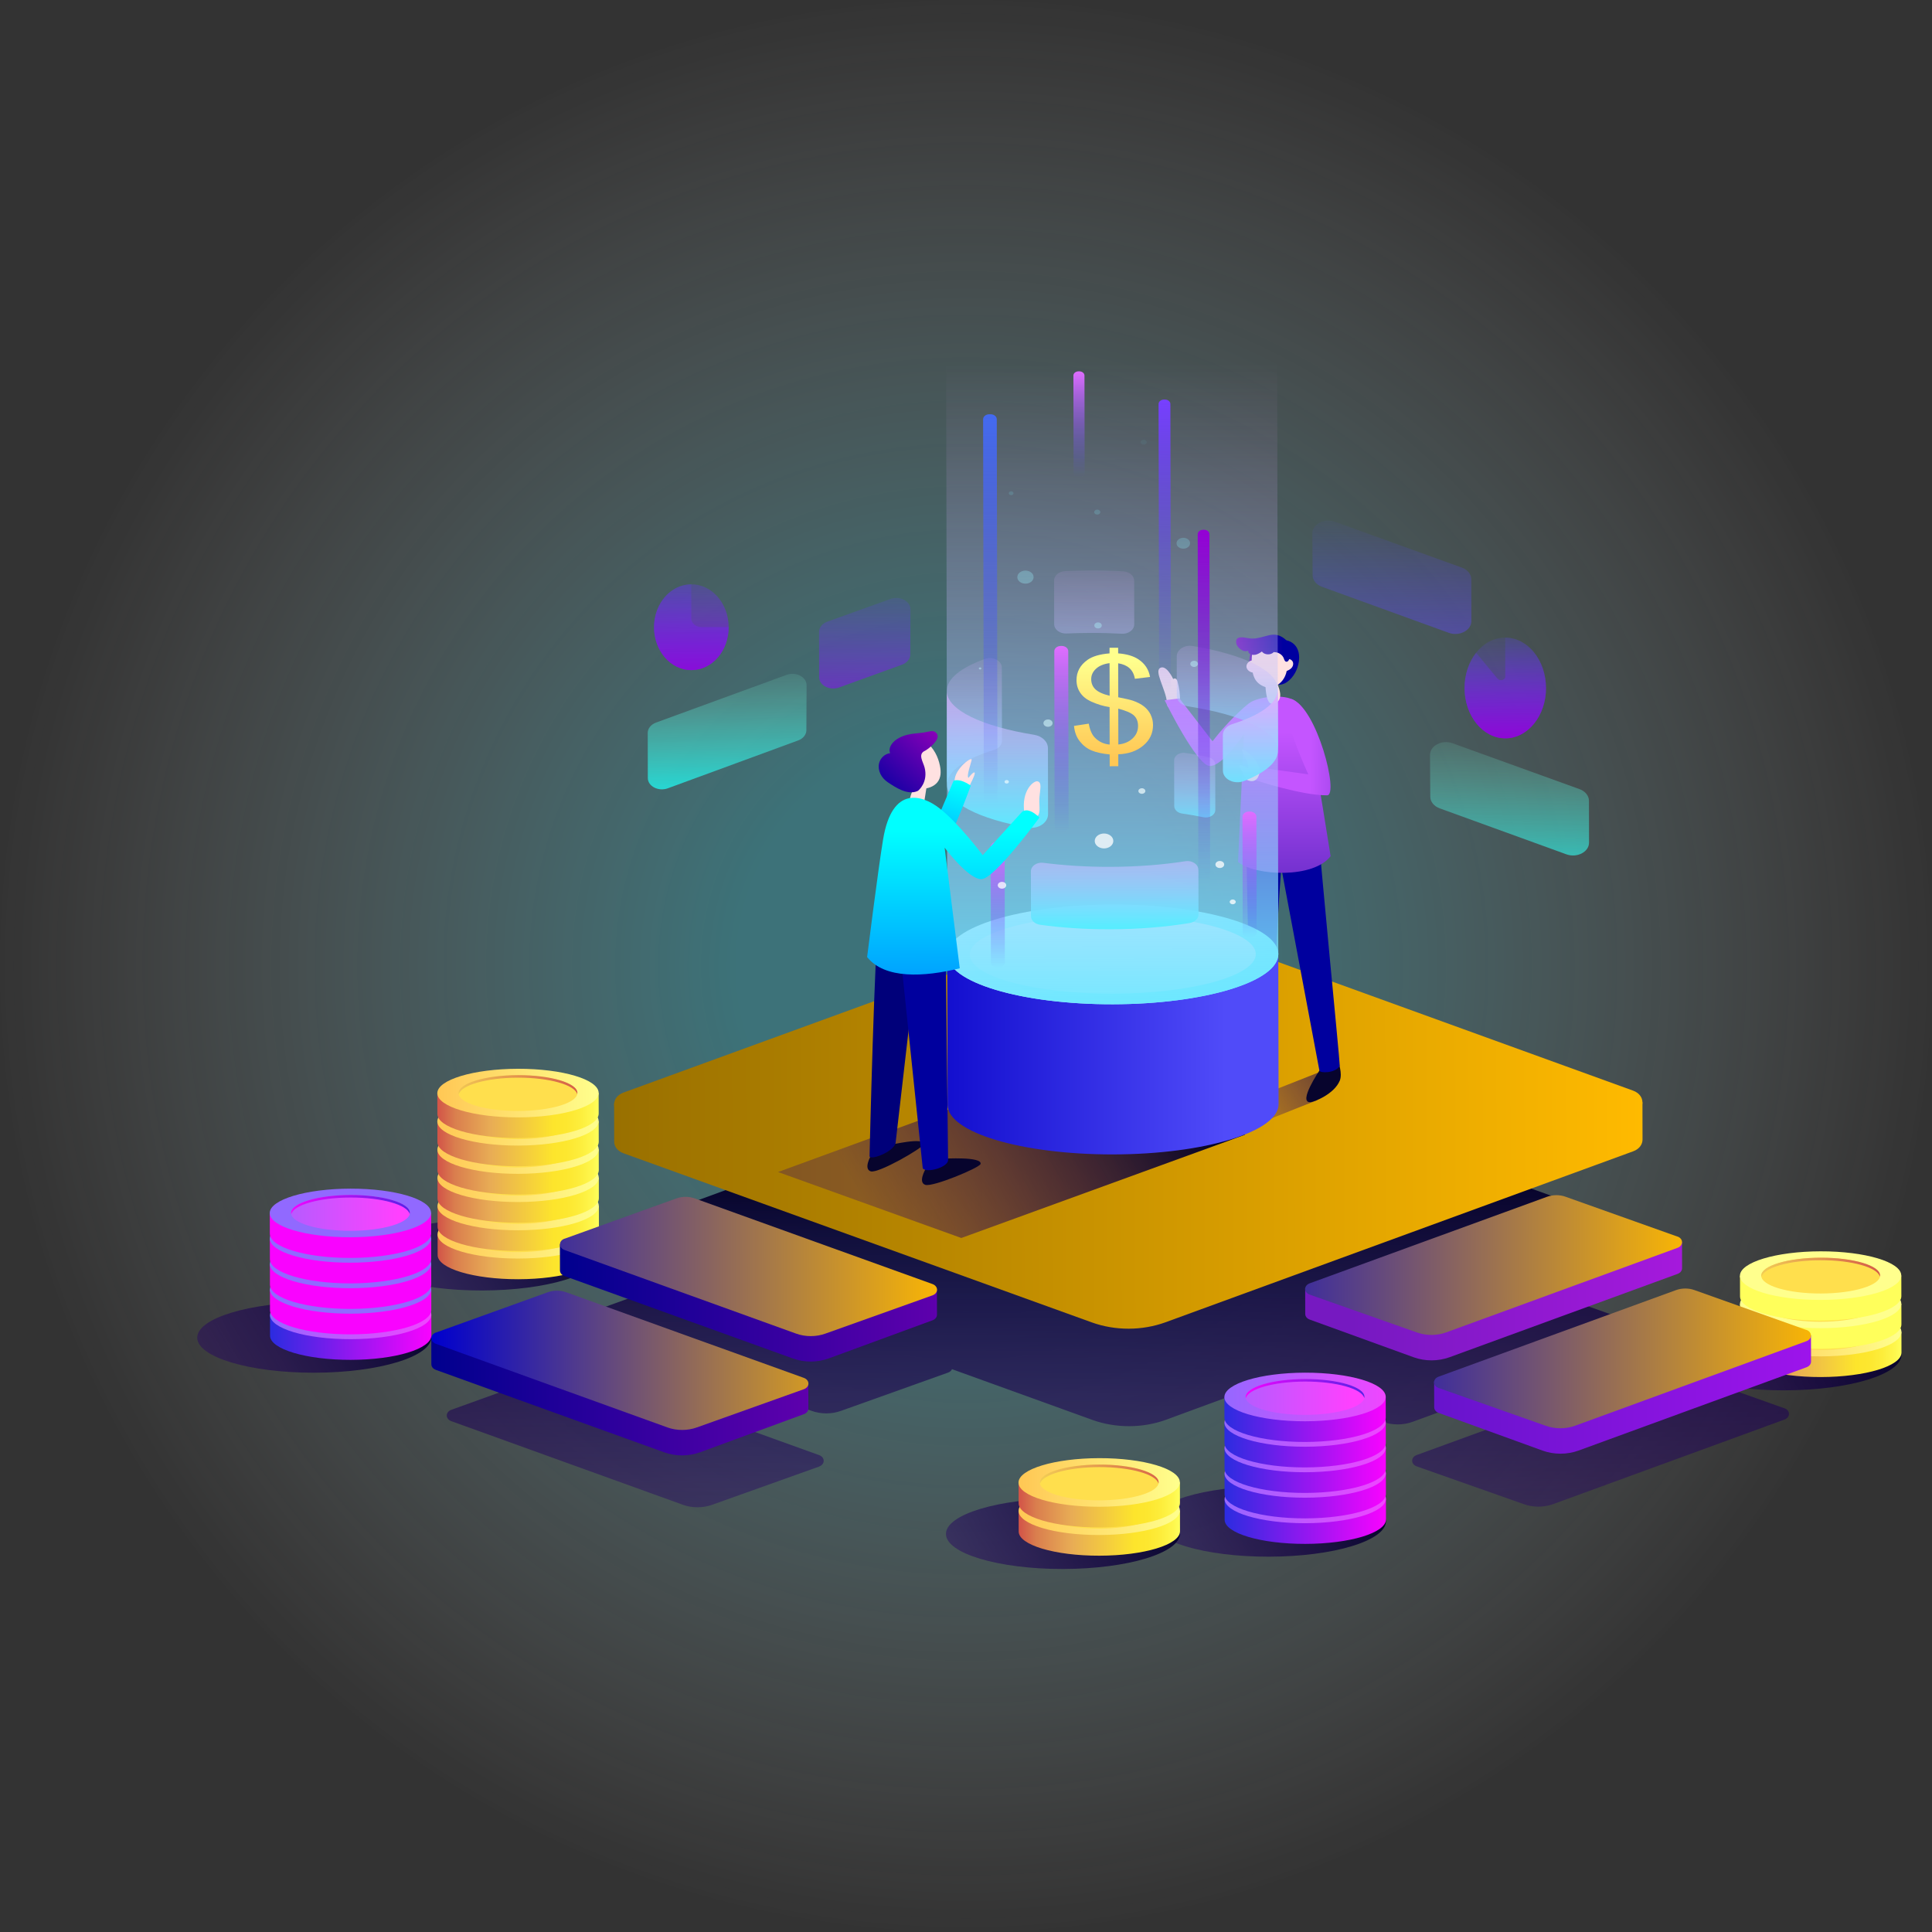 <svg width="564" height="564" viewBox="0 0 564 564" fill="none" xmlns="http://www.w3.org/2000/svg">
<rect x="0" y="0" width="564" height="564" fill="#333333" stroke="none"/>
<circle cx="282" cy="282" r="282" fill="url(#paint0_radial_2_479)" fill-opacity="0.34"/>
<path d="M555.069 395.514C555.08 401.199 539.803 405.841 520.925 405.877C502.047 405.914 486.751 401.331 486.741 395.645C486.73 389.96 502.007 385.318 520.885 385.282C539.763 385.246 555.058 389.829 555.069 395.514Z" fill="url(#paint1_linear_2_479)"/>
<path d="M507.981 388.91L507.992 394.948C508 398.872 518.543 402.022 531.554 401.997C544.565 401.972 555.096 398.781 555.088 394.857L555.077 388.82L507.981 388.91Z" fill="url(#paint2_linear_2_479)"/>
<path d="M531.542 395.96C544.547 395.935 555.084 392.738 555.077 388.82C555.069 384.901 544.52 381.745 531.515 381.77C518.51 381.795 507.973 384.992 507.981 388.91C507.988 392.829 518.537 395.985 531.542 395.96Z" fill="url(#paint3_linear_2_479)"/>
<path d="M531.539 394.086C541.116 394.067 548.876 391.715 548.87 388.832C548.865 385.948 541.096 383.626 531.519 383.644C521.941 383.662 514.181 386.015 514.187 388.898C514.192 391.782 521.961 394.104 531.539 394.086Z" fill="#FFDF4D"/>
<path d="M531.52 384.381C540.68 384.363 548.167 386.495 548.811 389.2C548.831 389.072 548.87 388.96 548.87 388.832C548.865 385.949 541.097 383.626 531.519 383.644C521.94 383.662 514.181 386.016 514.187 388.898C514.187 389.026 514.227 389.138 514.248 389.266C514.861 386.559 522.36 384.398 531.52 384.381Z" fill="#F69E3E"/>
<path d="M507.965 380.678L507.976 386.716C507.984 390.64 518.527 393.791 531.538 393.766C544.549 393.74 555.08 390.549 555.072 386.626L555.061 380.588L507.965 380.678Z" fill="url(#paint4_linear_2_479)"/>
<path d="M555.041 380.588C555.048 384.512 544.518 387.703 531.506 387.728C518.495 387.753 507.952 384.602 507.945 380.678C507.937 376.755 518.468 373.563 531.479 373.538C544.49 373.513 555.033 376.664 555.041 380.588Z" fill="url(#paint5_linear_2_479)"/>
<path d="M548.834 380.6C548.84 383.483 541.082 385.836 531.503 385.854C521.924 385.873 514.157 383.549 514.151 380.667C514.145 377.784 521.904 375.431 531.483 375.412C541.061 375.394 548.829 377.717 548.834 380.6Z" fill="#FFDF4D"/>
<path d="M531.504 376.133C540.664 376.115 548.151 378.247 548.795 380.952C548.815 380.824 548.854 380.712 548.854 380.584C548.849 377.701 541.081 375.378 531.503 375.396C521.924 375.415 514.165 377.768 514.171 380.65C514.171 380.779 514.211 380.891 514.232 381.019C514.845 378.311 522.344 376.15 531.504 376.133Z" fill="#F69E3E"/>
<path d="M507.949 372.431L507.961 378.468C507.968 382.392 518.511 385.543 531.522 385.518C544.533 385.493 555.064 382.301 555.056 378.378L555.045 372.34L507.949 372.431Z" fill="url(#paint6_linear_2_479)"/>
<path d="M555.025 372.34C555.032 376.264 544.502 379.455 531.491 379.48C518.479 379.505 507.936 376.354 507.929 372.431C507.921 368.507 518.452 365.316 531.463 365.291C544.474 365.266 555.017 368.416 555.025 372.34Z" fill="url(#paint7_linear_2_479)"/>
<path d="M531.507 377.606C541.084 377.588 548.844 375.235 548.838 372.352C548.833 369.469 541.064 367.146 531.487 367.164C521.909 367.183 514.15 369.535 514.155 372.419C514.161 375.302 521.929 377.625 531.507 377.606Z" fill="#FFDF4D"/>
<path d="M531.488 367.885C540.648 367.867 548.135 369.999 548.779 372.704C548.799 372.576 548.839 372.464 548.838 372.336C548.833 369.453 541.065 367.13 531.487 367.148C521.908 367.167 514.15 369.52 514.155 372.403C514.155 372.531 514.195 372.643 514.216 372.771C514.829 370.063 522.328 367.903 531.488 367.885Z" fill="url(#paint8_linear_2_479)"/>
<path d="M239.15 428.12L207.96 439.263C205.228 440.261 202.075 440.267 199.339 439.279L131.762 414.874C129.984 414.237 129.98 412.203 131.755 411.559L164.321 399.821C166.056 399.193 168.051 399.19 169.789 399.811L239.124 424.789C240.901 425.426 240.905 427.46 239.13 428.104L239.15 428.12ZM520.895 411.114L488.285 399.502C486.547 398.881 484.552 398.885 482.817 399.513L413.578 424.758C411.803 425.402 411.807 427.436 413.585 428.073L444.817 439.095C447.553 440.083 450.706 440.077 453.438 439.079L520.921 414.414C522.696 413.77 522.692 411.736 520.915 411.098L520.895 411.114ZM479.826 390.422C481.601 389.778 481.597 387.744 479.819 387.107L447.209 375.494C447.209 375.494 460.969 370.455 460.889 370.423L476.882 364.579C480.552 363.243 480.544 359.047 476.869 357.724L339.777 308.341C332.907 305.872 325.045 305.887 318.204 308.399L182.181 358.292C178.512 359.628 178.54 363.808 182.194 365.13L202.164 372.346C202.164 372.346 202.004 372.379 201.905 372.411L169.339 384.149C167.564 384.793 167.548 386.811 169.346 387.464L236.924 411.869C239.659 412.857 242.812 412.851 245.544 411.853L276.734 400.71C277.332 400.501 277.711 400.132 277.91 399.699L318.868 414.498C325.717 416.967 333.58 416.952 340.42 414.457L371.33 403.074C371.53 403.49 371.91 403.858 372.509 404.065L403.741 415.087C406.477 416.075 409.63 416.069 412.362 415.071L479.846 390.406L479.826 390.422Z" fill="url(#paint9_linear_2_479)"/>
<path d="M140.708 376.725C159.577 376.689 174.864 372.049 174.853 366.361C174.842 360.674 159.537 356.093 140.669 356.129C121.8 356.166 106.513 360.806 106.524 366.493C106.535 372.18 121.84 376.761 140.708 376.725Z" fill="url(#paint10_linear_2_479)"/>
<path d="M127.745 360.35L127.757 366.388C127.765 370.312 138.307 373.462 151.319 373.437C164.33 373.412 174.86 370.221 174.853 366.297L174.841 360.26L127.745 360.35Z" fill="url(#paint11_linear_2_479)"/>
<path d="M174.821 360.26C174.829 364.183 164.298 367.375 151.287 367.4C138.276 367.425 127.733 364.274 127.725 360.35C127.718 356.427 138.248 353.235 151.26 353.21C164.271 353.185 174.814 356.336 174.821 360.26Z" fill="url(#paint12_linear_2_479)"/>
<path d="M151.303 365.526C160.881 365.507 168.641 363.155 168.635 360.272C168.629 357.388 160.861 355.066 151.283 355.084C141.706 355.102 133.946 357.455 133.952 360.338C133.957 363.222 141.726 365.544 151.303 365.526Z" fill="#FFDF4D"/>
<path d="M151.285 355.805C160.444 355.787 167.932 357.919 168.576 360.624C168.595 360.496 168.635 360.384 168.635 360.255C168.629 357.373 160.862 355.049 151.283 355.068C141.704 355.086 133.946 357.44 133.952 360.322C133.952 360.45 133.992 360.562 134.012 360.69C134.626 357.983 142.125 355.822 151.285 355.805Z" fill="#F69E3E"/>
<path d="M127.729 352.102L127.741 358.14C127.749 362.064 138.291 365.215 151.303 365.189C164.314 365.164 174.844 361.973 174.837 358.049L174.825 352.012L127.729 352.102Z" fill="url(#paint13_linear_2_479)"/>
<path d="M174.805 352.012C174.813 355.936 164.282 359.127 151.271 359.152C138.26 359.177 127.717 356.026 127.71 352.102C127.702 348.179 138.233 344.987 151.244 344.962C164.255 344.937 174.798 348.088 174.805 352.012Z" fill="url(#paint14_linear_2_479)"/>
<path d="M151.288 357.278C160.865 357.26 168.625 354.907 168.619 352.024C168.614 349.14 160.845 346.818 151.267 346.836C141.69 346.855 133.93 349.207 133.936 352.09C133.941 354.974 141.71 357.296 151.288 357.278Z" fill="#FFDF4D"/>
<path d="M151.269 347.573C160.429 347.555 167.916 349.687 168.56 352.392C168.58 352.264 168.619 352.152 168.619 352.024C168.614 349.141 160.846 346.818 151.267 346.836C141.689 346.855 133.93 349.208 133.936 352.09C133.936 352.219 133.976 352.331 133.996 352.459C134.61 349.751 142.109 347.59 151.269 347.573Z" fill="#F69E3E"/>
<path d="M127.714 343.855L127.725 349.892C127.733 353.816 138.276 356.967 151.287 356.942C164.298 356.917 174.829 353.725 174.821 349.802L174.809 343.764L127.714 343.855Z" fill="url(#paint15_linear_2_479)"/>
<path d="M174.79 343.764C174.797 347.688 164.266 350.879 151.255 350.904C138.244 350.929 127.701 347.778 127.694 343.855C127.686 339.931 138.217 336.74 151.228 336.715C164.239 336.69 174.782 339.84 174.79 343.764Z" fill="url(#paint16_linear_2_479)"/>
<path d="M151.272 349.03C160.849 349.012 168.609 346.659 168.603 343.776C168.598 340.892 160.829 338.57 151.252 338.588C141.674 338.607 133.914 340.959 133.92 343.843C133.926 346.726 141.694 349.049 151.272 349.03Z" fill="#FFDF4D"/>
<path d="M151.253 339.325C160.413 339.307 167.9 341.439 168.544 344.144C168.564 344.016 168.603 343.904 168.603 343.776C168.598 340.893 160.83 338.57 151.252 338.588C141.673 338.607 133.914 340.96 133.92 343.843C133.92 343.971 133.96 344.083 133.981 344.211C134.594 341.503 142.093 339.343 151.253 339.325Z" fill="#F69E3E"/>
<path d="M127.698 335.623L127.709 341.661C127.717 345.584 138.26 348.735 151.271 348.71C164.282 348.685 174.813 345.494 174.805 341.57L174.794 335.532L127.698 335.623Z" fill="url(#paint17_linear_2_479)"/>
<path d="M174.774 335.532C174.781 339.456 164.251 342.647 151.239 342.672C138.228 342.697 127.685 339.547 127.678 335.623C127.67 331.699 138.201 328.508 151.212 328.483C164.223 328.458 174.766 331.609 174.774 335.532Z" fill="url(#paint18_linear_2_479)"/>
<path d="M151.256 340.798C160.833 340.78 168.593 338.428 168.587 335.544C168.582 332.661 160.813 330.338 151.236 330.357C141.658 330.375 133.899 332.727 133.904 335.611C133.91 338.494 141.678 340.817 151.256 340.798Z" fill="#FFDF4D"/>
<path d="M151.237 331.077C160.397 331.06 167.884 333.191 168.528 335.897C168.548 335.768 168.588 335.656 168.587 335.528C168.582 332.645 160.814 330.322 151.236 330.341C141.657 330.359 133.898 332.712 133.904 335.595C133.904 335.723 133.944 335.835 133.965 335.963C134.578 333.255 142.077 331.095 151.237 331.077Z" fill="#F69E3E"/>
<path d="M127.682 327.375L127.694 333.413C127.701 337.336 138.244 340.487 151.255 340.462C164.266 340.437 174.797 337.246 174.789 333.322L174.778 327.284L127.682 327.375Z" fill="url(#paint19_linear_2_479)"/>
<path d="M174.758 327.284C174.765 331.208 164.235 334.399 151.224 334.424C138.212 334.449 127.67 331.299 127.662 327.375C127.654 323.451 138.185 320.26 151.196 320.235C164.207 320.21 174.75 323.361 174.758 327.284Z" fill="url(#paint20_linear_2_479)"/>
<path d="M151.24 332.551C160.817 332.532 168.577 330.18 168.572 327.296C168.566 324.413 160.797 322.09 151.22 322.109C141.642 322.127 133.883 324.48 133.888 327.363C133.894 330.247 141.662 332.569 151.24 332.551Z" fill="#FFDF4D"/>
<path d="M151.221 322.845C160.381 322.828 167.869 324.959 168.512 327.665C168.532 327.537 168.572 327.424 168.572 327.296C168.566 324.414 160.799 322.09 151.22 322.109C141.641 322.127 133.883 324.48 133.888 327.363C133.888 327.491 133.929 327.603 133.949 327.731C134.562 325.024 142.061 322.863 151.221 322.845Z" fill="#F69E3E"/>
<path d="M127.666 319.143L127.678 325.181C127.685 329.105 138.228 332.255 151.239 332.23C164.25 332.205 174.781 329.014 174.773 325.09L174.762 319.053L127.666 319.143Z" fill="url(#paint21_linear_2_479)"/>
<path d="M151.228 326.193C164.233 326.168 174.77 322.971 174.763 319.053C174.755 315.134 164.206 311.978 151.201 312.003C138.196 312.028 127.659 315.225 127.667 319.143C127.674 323.062 138.223 326.218 151.228 326.193Z" fill="url(#paint22_linear_2_479)"/>
<path d="M151.224 324.319C160.801 324.3 168.561 321.948 168.556 319.065C168.55 316.181 160.781 313.859 151.204 313.877C141.626 313.895 133.867 316.248 133.872 319.131C133.878 322.015 141.646 324.337 151.224 324.319Z" fill="#FFDF4D"/>
<path d="M151.205 314.598C160.365 314.58 167.853 316.712 168.496 319.417C168.516 319.289 168.556 319.177 168.556 319.049C168.55 316.166 160.783 313.843 151.204 313.861C141.625 313.879 133.867 316.233 133.872 319.115C133.872 319.243 133.913 319.355 133.933 319.483C134.546 316.776 142.046 314.615 151.205 314.598Z" fill="url(#paint23_linear_2_479)"/>
<path d="M125.907 390.366C125.918 396.052 110.641 400.693 91.763 400.73C72.884 400.766 57.589 396.183 57.578 390.498C57.568 384.812 72.845 380.171 91.723 380.134C110.601 380.098 125.896 384.681 125.907 390.366Z" fill="url(#paint24_linear_2_479)"/>
<path d="M78.819 383.891L78.831 389.928C78.838 393.852 89.381 397.003 102.392 396.978C115.403 396.953 125.934 393.761 125.926 389.838L125.915 383.8L78.819 383.891Z" fill="url(#paint25_linear_2_479)"/>
<path d="M102.38 390.94C115.386 390.915 125.922 387.718 125.915 383.8C125.907 379.882 115.358 376.726 102.353 376.751C89.348 376.776 78.811 379.972 78.819 383.891C78.826 387.809 89.375 390.965 102.38 390.94Z" fill="url(#paint26_linear_2_479)"/>
<path d="M102.377 389.066C111.954 389.048 119.714 386.695 119.708 383.812C119.703 380.928 111.934 378.606 102.357 378.624C92.779 378.643 85.019 380.995 85.025 383.879C85.031 386.762 92.799 389.085 102.377 389.066Z" fill="url(#paint27_linear_2_479)"/>
<path d="M102.358 379.345C111.518 379.327 119.005 381.459 119.649 384.164C119.669 384.036 119.709 383.924 119.708 383.796C119.703 380.913 111.935 378.59 102.357 378.608C92.778 378.627 85.019 380.98 85.025 383.863C85.025 383.991 85.065 384.103 85.086 384.231C85.699 381.523 93.198 379.363 102.358 379.345Z" fill="url(#paint28_linear_2_479)"/>
<path d="M78.804 376.444L78.816 382.481C78.824 386.405 89.366 389.556 102.378 389.531C115.389 389.506 125.919 386.314 125.912 382.391L125.9 376.353L78.804 376.444Z" fill="url(#paint29_linear_2_479)"/>
<path d="M125.88 376.353C125.888 380.277 115.357 383.468 102.346 383.493C89.335 383.518 78.792 380.367 78.784 376.444C78.777 372.52 89.308 369.329 102.319 369.304C115.33 369.279 125.873 372.429 125.88 376.353Z" fill="url(#paint30_linear_2_479)"/>
<path d="M102.362 381.619C111.94 381.601 119.7 379.248 119.694 376.365C119.689 373.481 111.92 371.159 102.342 371.177C92.765 371.196 85.005 373.548 85.011 376.432C85.016 379.315 92.785 381.638 102.362 381.619Z" fill="url(#paint31_linear_2_479)"/>
<path d="M102.344 371.914C111.504 371.896 118.991 374.028 119.635 376.733C119.655 376.605 119.694 376.493 119.694 376.365C119.689 373.482 111.921 371.159 102.342 371.177C92.764 371.196 85.005 373.549 85.011 376.432C85.011 376.56 85.051 376.672 85.071 376.8C85.685 374.092 93.184 371.932 102.344 371.914Z" fill="url(#paint32_linear_2_479)"/>
<path d="M78.79 369.013L78.802 375.05C78.809 378.974 89.352 382.125 102.363 382.1C115.375 382.075 125.905 378.883 125.898 374.96L125.886 368.922L78.79 369.013Z" fill="url(#paint33_linear_2_479)"/>
<path d="M125.866 368.922C125.874 372.846 115.343 376.037 102.332 376.062C89.321 376.087 78.778 372.936 78.77 369.013C78.763 365.089 89.293 361.898 102.305 361.873C115.316 361.848 125.859 364.998 125.866 368.922Z" fill="url(#paint34_linear_2_479)"/>
<path d="M102.348 374.188C111.926 374.17 119.685 371.817 119.68 368.934C119.674 366.05 111.906 363.728 102.328 363.746C92.751 363.765 84.991 366.117 84.996 369.001C85.002 371.884 92.771 374.207 102.348 374.188Z" fill="url(#paint35_linear_2_479)"/>
<path d="M102.33 364.467C111.489 364.449 118.977 366.581 119.621 369.286C119.64 369.158 119.68 369.046 119.68 368.918C119.674 366.035 111.907 363.712 102.328 363.73C92.749 363.749 84.991 366.102 84.996 368.985C84.997 369.113 85.037 369.225 85.057 369.353C85.671 366.645 93.17 364.485 102.33 364.467Z" fill="url(#paint36_linear_2_479)"/>
<path d="M78.776 361.565L78.787 367.603C78.795 371.527 89.338 374.678 102.349 374.653C115.36 374.628 125.891 371.436 125.883 367.513L125.872 361.475L78.776 361.565Z" fill="url(#paint37_linear_2_479)"/>
<path d="M125.852 361.475C125.859 365.399 115.329 368.59 102.317 368.615C89.306 368.64 78.763 365.489 78.756 361.566C78.748 357.642 89.279 354.451 102.29 354.425C115.301 354.4 125.844 357.551 125.852 361.475Z" fill="url(#paint38_linear_2_479)"/>
<path d="M102.334 366.741C111.911 366.723 119.671 364.37 119.665 361.487C119.66 358.603 111.891 356.281 102.314 356.299C92.736 356.318 84.977 358.67 84.982 361.554C84.988 364.437 92.756 366.76 102.334 366.741Z" fill="url(#paint39_linear_2_479)"/>
<path d="M102.315 357.036C111.475 357.018 118.962 359.15 119.606 361.855C119.626 361.727 119.666 361.615 119.665 361.487C119.66 358.604 111.893 356.281 102.314 356.299C92.735 356.318 84.977 358.671 84.982 361.554C84.982 361.682 85.022 361.794 85.043 361.922C85.656 359.214 93.155 357.054 102.315 357.036Z" fill="url(#paint40_linear_2_479)"/>
<path d="M78.761 354.134L78.773 360.172C78.781 364.096 89.323 367.247 102.335 367.222C115.346 367.197 125.876 364.005 125.869 360.082L125.857 354.044L78.761 354.134Z" fill="url(#paint41_linear_2_479)"/>
<path d="M125.837 354.044C125.845 357.968 115.314 361.159 102.303 361.184C89.292 361.209 78.749 358.058 78.742 354.134C78.734 350.211 89.265 347.019 102.276 346.994C115.287 346.969 125.83 350.12 125.837 354.044Z" fill="url(#paint42_linear_2_479)"/>
<path d="M102.32 359.31C111.897 359.292 119.657 356.939 119.651 354.056C119.646 351.172 111.877 348.85 102.299 348.868C92.722 348.887 84.962 351.239 84.968 354.123C84.973 357.006 92.742 359.329 102.32 359.31Z" fill="url(#paint43_linear_2_479)"/>
<path d="M102.301 349.589C111.461 349.571 118.948 351.703 119.592 354.408C119.612 354.28 119.651 354.168 119.651 354.04C119.646 351.157 111.878 348.834 102.299 348.852C92.721 348.871 84.962 351.224 84.968 354.106C84.968 354.235 85.008 354.347 85.028 354.475C85.642 351.767 93.141 349.607 102.301 349.589Z" fill="url(#paint44_linear_2_479)"/>
<path d="M404.595 444.073C404.606 449.759 389.329 454.401 370.451 454.437C351.573 454.473 336.277 449.89 336.267 444.205C336.256 438.519 351.533 433.878 370.411 433.841C389.289 433.805 404.584 438.388 404.595 444.073Z" fill="url(#paint45_linear_2_479)"/>
<path d="M357.487 437.614L357.499 443.652C357.506 447.575 368.049 450.726 381.06 450.701C394.071 450.676 404.602 447.485 404.595 443.561L404.583 437.523L357.487 437.614Z" fill="url(#paint46_linear_2_479)"/>
<path d="M381.049 444.663C394.054 444.638 404.59 441.441 404.583 437.523C404.575 433.605 394.026 430.449 381.021 430.474C368.016 430.499 357.48 433.696 357.487 437.614C357.495 441.532 368.043 444.688 381.049 444.663Z" fill="url(#paint47_linear_2_479)"/>
<path d="M381.045 442.789C390.622 442.771 398.382 440.419 398.377 437.535C398.371 434.652 390.602 432.329 381.025 432.348C371.447 432.366 363.688 434.718 363.693 437.602C363.699 440.485 371.467 442.808 381.045 442.789Z" fill="url(#paint48_linear_2_479)"/>
<path d="M381.026 433.068C390.186 433.051 397.674 435.182 398.317 437.888C398.337 437.759 398.377 437.647 398.377 437.519C398.371 434.636 390.604 432.313 381.025 432.332C371.446 432.35 363.688 434.703 363.693 437.586C363.694 437.714 363.734 437.826 363.754 437.954C364.367 435.246 371.867 433.086 381.026 433.068Z" fill="url(#paint49_linear_2_479)"/>
<path d="M357.473 430.167L357.484 436.204C357.492 440.128 368.035 443.279 381.046 443.254C394.057 443.229 404.588 440.038 404.58 436.114L404.568 430.076L357.473 430.167Z" fill="url(#paint50_linear_2_479)"/>
<path d="M404.568 430.076C404.576 434 394.045 437.191 381.034 437.216C368.023 437.241 357.48 434.09 357.473 430.167C357.465 426.243 367.996 423.052 381.007 423.027C394.018 423.002 404.561 426.152 404.568 430.076Z" fill="url(#paint51_linear_2_479)"/>
<path d="M381.031 435.342C390.608 435.324 398.368 432.972 398.362 430.088C398.357 427.205 390.588 424.882 381.01 424.9C371.433 424.919 363.673 427.271 363.679 430.155C363.684 433.038 371.453 435.361 381.031 435.342Z" fill="url(#paint52_linear_2_479)"/>
<path d="M381.012 425.637C390.172 425.62 397.659 427.751 398.303 430.457C398.323 430.328 398.362 430.216 398.362 430.088C398.357 427.205 390.589 424.882 381.01 424.9C371.432 424.919 363.673 427.272 363.679 430.155C363.679 430.283 363.719 430.395 363.739 430.523C364.353 427.815 371.852 425.655 381.012 425.637Z" fill="url(#paint53_linear_2_479)"/>
<path d="M357.458 422.736L357.47 428.773C357.478 432.697 368.02 435.848 381.032 435.823C394.043 435.798 404.573 432.607 404.566 428.683L404.554 422.645L357.458 422.736Z" fill="url(#paint54_linear_2_479)"/>
<path d="M404.554 422.645C404.562 426.569 394.031 429.76 381.02 429.785C368.009 429.81 357.466 426.659 357.458 422.736C357.451 418.812 367.981 415.621 380.993 415.596C394.004 415.571 404.547 418.721 404.554 422.645Z" fill="url(#paint55_linear_2_479)"/>
<path d="M381.016 427.911C390.594 427.893 398.353 425.54 398.348 422.657C398.342 419.774 390.574 417.451 380.996 417.469C371.419 417.488 363.659 419.84 363.665 422.724C363.67 425.607 371.439 427.93 381.016 427.911Z" fill="url(#paint56_linear_2_479)"/>
<path d="M380.998 418.19C390.157 418.173 397.645 420.304 398.289 423.009C398.308 422.881 398.348 422.769 398.348 422.641C398.342 419.758 390.575 417.435 380.996 417.453C371.417 417.472 363.659 419.825 363.665 422.708C363.665 422.836 363.705 422.948 363.725 423.076C364.339 420.368 371.838 418.208 380.998 418.19Z" fill="url(#paint57_linear_2_479)"/>
<path d="M357.444 415.289L357.456 421.326C357.463 425.25 368.006 428.401 381.017 428.376C394.029 428.351 404.559 425.16 404.552 421.236L404.54 415.198L357.444 415.289Z" fill="url(#paint58_linear_2_479)"/>
<path d="M404.54 415.198C404.547 419.122 394.017 422.313 381.006 422.338C367.994 422.363 357.452 419.212 357.444 415.289C357.437 411.365 367.967 408.174 380.978 408.149C393.99 408.124 404.532 411.274 404.54 415.198Z" fill="url(#paint59_linear_2_479)"/>
<path d="M381.002 420.464C390.58 420.446 398.339 418.093 398.334 415.21C398.328 412.327 390.559 410.004 380.982 410.022C371.404 410.041 363.645 412.393 363.65 415.277C363.656 418.16 371.424 420.483 381.002 420.464Z" fill="url(#paint60_linear_2_479)"/>
<path d="M380.983 410.759C390.143 410.742 397.631 412.873 398.274 415.578C398.294 415.45 398.334 415.338 398.334 415.21C398.328 412.327 390.561 410.004 380.982 410.022C371.403 410.041 363.645 412.394 363.65 415.277C363.651 415.405 363.691 415.517 363.711 415.645C364.324 412.937 371.824 410.777 380.983 410.759Z" fill="url(#paint61_linear_2_479)"/>
<path d="M357.43 407.858L357.441 413.895C357.449 417.819 367.992 420.97 381.003 420.945C394.014 420.92 404.545 417.728 404.537 413.805L404.526 407.767L357.43 407.858Z" fill="url(#paint62_linear_2_479)"/>
<path d="M404.526 407.767C404.533 411.691 394.003 414.882 380.991 414.907C367.98 414.932 357.437 411.781 357.43 407.858C357.422 403.934 367.953 400.743 380.964 400.718C393.975 400.693 404.518 403.843 404.526 407.767Z" fill="url(#paint63_linear_2_479)"/>
<path d="M380.988 413.033C390.565 413.015 398.325 410.662 398.319 407.779C398.314 404.896 390.545 402.573 380.968 402.591C371.39 402.61 363.63 404.962 363.636 407.846C363.642 410.729 371.41 413.052 380.988 413.033Z" fill="url(#paint64_linear_2_479)"/>
<path d="M380.969 403.312C390.129 403.294 397.616 405.426 398.26 408.131C398.28 408.003 398.32 407.891 398.319 407.763C398.314 404.88 390.546 402.557 380.968 402.575C371.389 402.594 363.63 404.947 363.636 407.83C363.636 407.958 363.676 408.07 363.697 408.198C364.31 405.49 371.809 403.33 380.969 403.312Z" fill="url(#paint65_linear_2_479)"/>
<path style="mix-blend-mode:screen" d="M191.516 210.934L229.625 197.007C232.357 196.009 235.474 197.621 235.458 200.023L235.404 213.155C235.406 214.453 234.451 215.624 232.995 216.155L194.946 230.129C192.214 231.128 189.117 229.532 189.113 227.13L189.088 213.965C189.085 212.668 190.021 211.481 191.496 210.95L191.516 210.934Z" fill="url(#paint66_linear_2_479)"/>
<path style="mix-blend-mode:screen" d="M461.119 230.37L424.035 216.972C420.939 215.857 417.43 217.69 417.456 220.412L417.539 232.584C417.542 234.041 418.622 235.368 420.279 235.974L457.284 249.403C460.379 250.518 463.888 248.702 463.882 245.979L463.859 233.776C463.856 232.302 462.776 230.975 461.119 230.37Z" fill="url(#paint67_linear_2_479)"/>
<path d="M426.77 165.702L389.686 152.305C386.59 151.19 383.082 153.022 383.107 155.745L383.19 167.916C383.193 169.374 384.273 170.701 385.931 171.306L422.935 184.736C426.03 185.851 429.539 184.035 429.534 181.312L429.51 169.108C429.507 167.635 428.427 166.308 426.77 165.702Z" fill="url(#paint68_linear_2_479)"/>
<path d="M241.529 181.466L259.976 174.848C262.708 173.866 265.784 175.477 265.789 177.88L265.734 191.028C265.737 192.325 264.781 193.496 263.305 194.044L244.939 200.693C242.207 201.675 239.13 200.08 239.126 197.678L239.1 184.497C239.098 183.184 240.053 181.997 241.549 181.466L241.529 181.466Z" fill="url(#paint69_linear_2_479)"/>
<path d="M528.677 389.815L528.691 397.471C528.693 398.143 528.255 398.817 527.358 399.139L460.831 423.45C457.501 424.673 453.67 424.681 450.315 423.47L420.02 412.478C419.122 412.159 418.681 411.487 418.68 410.815L418.666 403.272L528.677 389.815Z" fill="url(#paint70_linear_2_479)"/>
<path d="M527.317 388.216C529.094 388.854 529.118 390.871 527.323 391.532L459.84 416.197C457.108 417.195 453.955 417.201 451.219 416.213L419.986 405.191C418.189 404.554 418.185 402.536 419.98 401.876L489.218 376.631C490.953 376.003 492.949 375.983 494.686 376.62L527.297 388.232L527.317 388.216Z" fill="url(#paint71_linear_2_479)"/>
<path d="M491.027 362.646L491.042 370.221C491.043 370.894 490.606 371.567 489.708 371.889L423.182 396.2C419.852 397.424 416.02 397.431 412.665 396.22L382.371 385.228C381.472 384.91 381.032 384.238 381.031 383.565L381.016 376.118L491.027 362.63L491.027 362.646Z" fill="url(#paint72_linear_2_479)"/>
<path d="M489.687 360.967C491.465 361.604 491.488 363.622 489.694 364.282L422.21 388.947C419.478 389.945 416.325 389.951 413.589 388.964L382.357 377.941C380.56 377.304 380.556 375.286 382.351 374.626L451.589 349.381C453.324 348.753 455.32 348.733 457.057 349.371L489.667 360.983L489.687 360.967Z" fill="url(#paint73_linear_2_479)"/>
<path d="M125.908 390.59L125.922 398.246C125.924 398.918 126.364 399.59 127.263 399.909L193.882 423.963C197.217 425.174 201.048 425.167 204.399 423.943L234.65 412.834C235.548 412.512 235.986 411.839 235.984 411.166L235.97 403.623L125.908 390.59Z" fill="url(#paint74_linear_2_479)"/>
<path d="M127.262 388.986C125.487 389.63 125.471 391.648 127.268 392.301L194.846 416.707C197.582 417.694 200.735 417.688 203.467 416.69L234.657 405.548C236.452 404.903 236.448 402.886 234.65 402.232L165.315 377.254C163.578 376.633 161.582 376.621 159.847 377.265L127.282 389.002L127.262 388.986Z" fill="url(#paint75_linear_2_479)"/>
<path d="M163.452 363.276L163.467 370.851C163.468 371.524 163.908 372.196 164.807 372.515L231.426 396.569C234.761 397.78 238.593 397.773 241.943 396.549L272.195 385.44C273.092 385.118 273.53 384.445 273.529 383.772L273.514 376.325L163.452 363.26L163.452 363.276Z" fill="url(#paint76_linear_2_479)"/>
<path d="M164.806 361.592C163.032 362.236 163.015 364.254 164.813 364.907L232.391 389.312C235.126 390.3 238.279 390.294 241.012 389.296L272.201 378.153C273.996 377.509 273.992 375.491 272.195 374.838L202.86 349.86C201.122 349.239 199.127 349.226 197.392 349.87L164.826 361.608L164.806 361.592Z" fill="url(#paint77_linear_2_479)"/>
<path d="M479.474 321.781L479.495 332.672C479.498 334.049 478.583 335.444 476.748 336.104L340.265 385.998C333.425 388.493 325.563 388.509 318.713 386.039L182.06 336.687C180.223 336.034 179.302 334.659 179.299 333.281L179.278 322.135L479.474 321.781Z" fill="url(#paint78_linear_2_479)"/>
<path d="M476.727 325.214L340.245 375.108C333.404 377.603 325.542 377.618 318.692 375.149L182.039 325.797C178.364 324.475 178.356 320.279 182.026 318.943L318.927 269.032C325.787 266.536 333.65 266.521 340.499 269.006L476.714 318.375C480.388 319.698 480.376 323.878 476.727 325.23L476.727 325.214Z" fill="url(#paint79_linear_2_479)"/>
<path d="M391.117 315.385L385.146 312.994L336.53 332.194L348.968 335.309L384.443 321.195L391.117 315.385Z" fill="url(#paint80_linear_2_479)"/>
<path d="M365.137 306.419C365.137 306.419 356.033 314.684 356.374 315.388C356.714 316.092 368.917 310.912 369.913 309.965C370.909 309.018 370.143 304.615 370.143 304.615L365.117 306.403L365.137 306.419Z" fill="#07042D"/>
<path d="M374.486 186.895C376.122 186.716 377.72 187.674 378.501 188.969C379.282 190.265 379.365 191.802 379.148 193.26C378.793 195.455 377.719 197.635 375.786 199.048C373.873 200.461 371.837 199.905 369.58 198.964C366.904 197.848 364.825 196.106 364.72 193.464C364.657 191.654 365.092 189.748 366.487 188.448C368.399 186.683 371.452 186.549 374.186 186.527" fill="url(#paint81_linear_2_479)"/>
<path d="M344.487 204.746C344.523 202.776 344.259 200.79 343.717 198.87C343.657 198.678 343.596 198.469 343.456 198.31C343.316 198.15 343.057 198.022 342.817 198.071C342.678 198.087 342.578 198.151 342.498 198.247C341.497 196.215 340.196 194.504 338.94 194.875C336.546 195.584 340.449 201.31 340.676 205.234C340.821 207.844 342.733 205.87 343.768 204.635L344.506 204.746L344.487 204.746Z" fill="#FFE1E1"/>
<path d="M385.184 312.498C385.184 312.498 378.817 321.879 382.508 321.76C383.566 321.726 389.568 319.392 391.137 315.401C391.951 313.334 390.667 309.941 390.667 309.941L385.184 312.498Z" fill="#07042D"/>
<path d="M391.109 311.141C391.105 309.187 385.02 247.829 384.849 242.032L369.337 238.762L370.747 245.374L363.803 245.611L364.977 306.371C365.039 307.348 370.847 307.545 371.322 305.91C371.322 305.91 372.515 272.516 374.035 253.295L385.165 312.514C385.266 313.33 389.836 313.354 391.109 311.157L391.109 311.141Z" fill="#00009E"/>
<path d="M382.642 215.21C381.272 208.182 380.85 206.662 378.012 204.601C375.075 202.461 367.114 203.309 364.523 205.38C358.925 209.859 353.968 216.403 353.968 216.403L344.305 203.881L339.996 204.434C339.996 204.434 349.412 223.73 353.264 223.627C357.095 223.523 363.144 214.303 363.144 214.303L361.42 251.638C366.576 255.776 383.46 256.496 388.437 249.936C388.437 249.936 384.356 224.111 382.622 215.21L382.642 215.21Z" fill="url(#paint82_linear_2_479)"/>
<path d="M377.173 214.148C379.12 219.99 381.925 226.054 381.925 226.054L366.535 223.889L366.542 227.765C366.542 227.765 379.981 232.224 387.425 232.177C390.957 232.154 384.462 206.43 376.934 204.027" fill="url(#paint83_linear_2_479)"/>
<path d="M363.948 227.642C362.786 225.274 361.546 223.787 361.864 223.386C362.183 222.985 364.32 224.262 364.32 224.262C365.018 223.764 362.515 219.317 362.554 218.932C362.672 218.003 368.448 222.3 367.636 225.793C366.825 229.286 363.948 227.642 363.948 227.642Z" fill="#FFE1E1"/>
<path d="M372.854 199.582C374.938 204.191 372.865 205.428 371.269 205.431C369.413 205.434 369.402 199.589 369.402 199.589L372.854 199.582Z" fill="#FFE1E1"/>
<path d="M377.012 192.688C376.652 192.416 376.133 192.337 375.694 192.45C375.653 192.13 375.613 191.794 375.532 191.473C374.586 187.231 365.476 182.028 365.397 192.806C364.44 193.032 363.743 193.914 363.885 194.795C364.026 195.563 364.805 196.203 365.684 196.345C365.925 197.482 366.386 198.57 367.306 199.401C368.485 200.456 370.442 201.156 371.898 200.513C374.031 199.596 375.206 197.928 375.621 195.877C376.179 195.652 376.697 195.379 377.056 194.962C377.633 194.304 377.731 193.231 376.972 192.688L377.012 192.688Z" fill="#FFE1E1"/>
<path d="M364.307 186.29C360.873 185.544 360.796 186.745 360.877 187.642C360.939 188.539 361.879 189.514 362.798 189.928C363.696 190.343 364.993 189.972 365.37 189.139C364.632 189.092 364.155 189.974 364.515 190.534C364.875 191.094 365.754 191.284 366.472 191.139C367.19 190.993 367.808 190.591 368.386 190.19C369.046 191.214 370.982 191.322 371.799 190.376C373.096 190.309 374.394 191.107 374.775 192.196C374.916 192.628 375.117 193.22 375.635 193.171C375.915 193.138 376.094 192.914 376.213 192.705C376.989 191.455 377.126 189.933 376.604 188.589C376.083 187.244 374.884 186.126 373.406 185.552C370.61 184.468 367.761 187.02 364.307 186.274L364.307 186.29Z" fill="url(#paint84_linear_2_479)"/>
<path d="M363.488 331.245L307.157 312.872L227.131 342.142L280.63 361.401L363.488 331.245Z" fill="url(#paint85_linear_2_479)"/>
<path d="M276.537 277.473L276.624 322.54C276.639 330.58 298.284 337.056 324.965 337.005C351.646 336.953 373.265 330.394 373.25 322.354L373.163 277.287L276.517 277.473L276.537 277.473Z" fill="url(#paint86_linear_2_479)"/>
<path d="M373.185 278.521C373.201 286.56 351.581 293.12 324.9 293.171C298.219 293.223 276.575 286.746 276.559 278.707C276.544 270.667 298.163 264.107 324.844 264.056C351.525 264.004 373.17 270.481 373.185 278.521Z" fill="url(#paint87_linear_2_479)"/>
<path d="M366.6 278.533C366.612 284.859 347.943 290.036 324.874 290.08C301.805 290.125 283.117 285.036 283.105 278.694C283.092 272.352 301.761 267.207 324.83 267.163C347.899 267.118 366.588 272.207 366.6 278.533Z" fill="white"/>
<path style="mix-blend-mode:hard-light" d="M372.822 89.35L276.176 89.536L276.54 278.707C276.555 286.746 298.2 293.223 324.881 293.171C351.562 293.12 373.182 286.56 373.166 278.521L372.802 89.35L372.822 89.35Z" fill="url(#paint88_linear_2_479)"/>
<g style="mix-blend-mode:overlay">
<path d="M292.462 194.9L292.504 216.265C292.506 217.418 291.61 218.46 290.274 218.879C281.718 221.522 276.436 225.136 276.444 229.108L276.391 201.674C276.384 198.134 280.549 194.891 287.489 192.364C289.802 191.51 292.459 192.85 292.462 194.9Z" fill="url(#paint89_linear_2_479)"/>
</g>
<path d="M305.918 218.417L305.955 237.667C305.96 240.213 303.03 242.141 299.936 241.586C285.882 239.067 276.454 234.457 276.444 229.14L276.391 201.706C276.402 207.263 286.728 212.064 301.88 214.501C304.215 214.881 305.914 216.495 305.918 218.417Z" fill="url(#paint90_linear_2_479)"/>
<path style="mix-blend-mode:overlay" d="M343.523 191.599L343.546 203.162C343.548 204.635 344.868 205.898 346.665 206.183C362.315 208.571 373.06 213.435 373.071 219.104L373.037 201.264C373.026 195.786 362.979 191.049 348.167 188.579C345.772 188.184 343.52 189.645 343.523 191.599Z" fill="url(#paint91_linear_2_479)"/>
<path d="M356.978 214.555L356.998 224.965C357.003 227.511 360.339 229.122 363.19 227.996C369.392 225.534 373.078 222.468 373.071 219.152L373.037 201.312C373.044 205.219 367.982 208.752 359.706 211.395C358.07 211.91 356.975 213.178 356.978 214.587L356.978 214.555Z" fill="url(#paint92_linear_2_479)"/>
<path d="M349.829 253.902C349.826 252.301 348.008 251.103 346.053 251.411C339.45 252.449 331.947 253.04 324.005 253.055C317.1 253.068 310.554 252.648 304.605 251.875C302.669 251.623 300.935 252.811 300.938 254.381L300.964 267.449C300.966 268.698 302.085 269.737 303.622 269.958C309.83 270.827 316.756 271.294 324.06 271.28C332.501 271.264 340.422 270.592 347.325 269.442C348.801 269.199 349.877 268.156 349.875 266.938L349.849 253.902L349.829 253.902Z" fill="url(#paint93_linear_2_479)"/>
<path style="mix-blend-mode:overlay" d="M318.41 166.536C315.856 166.54 313.362 166.609 310.927 166.726C309.132 166.81 307.717 168.014 307.72 169.455L307.744 182.219C307.747 183.788 309.386 185.018 311.322 184.935C313.636 184.818 316.011 184.765 318.426 184.761C321.539 184.755 324.572 184.845 327.506 185C329.462 185.108 331.116 183.856 331.113 182.27L331.088 169.506C331.085 168.065 329.686 166.898 327.91 166.79C324.836 166.603 321.643 166.513 318.391 166.52L318.41 166.536Z" fill="url(#paint94_linear_2_479)"/>
<path style="mix-blend-mode:overlay" d="M352.72 221.017C350.623 220.557 348.388 220.145 346.052 219.781C344.355 219.512 342.761 220.572 342.764 221.965L342.789 235.306C342.791 236.363 343.731 237.29 345.028 237.48C347.224 237.796 349.32 238.16 351.317 238.573C353.074 238.938 354.788 237.893 354.785 236.436L354.759 223.175C354.757 222.183 353.918 221.303 352.72 221.049L352.72 221.017Z" fill="url(#paint95_linear_2_479)"/>
<path d="M335.933 208.654C335.472 207.726 334.832 206.926 333.993 206.255C333.153 205.584 332.054 205.01 330.736 204.548C330.038 204.309 328.6 203.976 326.444 203.547L326.425 193.634C327.822 193.855 328.921 194.334 329.72 195.053C330.52 195.772 331.061 196.796 331.303 198.157L335.732 197.62C335.349 195.442 334.228 193.731 332.35 192.485C330.891 191.511 328.914 190.923 326.419 190.735L326.416 189.102L323.902 189.106L323.905 190.74C321.072 190.97 318.938 191.598 317.483 192.626C315.33 194.152 314.257 196.124 314.261 198.574C314.264 199.951 314.626 201.168 315.366 202.255C316.106 203.343 317.166 204.174 318.524 204.796C320.361 205.625 322.159 206.166 323.915 206.419L323.936 217.357C322.26 217.216 320.802 216.546 319.602 215.316C318.762 214.452 318.161 213.092 317.838 211.251L313.529 211.916C313.692 213.693 314.253 215.198 315.234 216.429C316.214 217.66 317.373 218.555 318.711 219.097C320.049 219.639 321.786 220.036 323.942 220.24L323.948 223.683L326.463 223.678L326.456 220.203C329.449 220.085 331.902 219.232 333.775 217.627C335.668 216.037 336.602 214.05 336.597 211.663C336.595 210.574 336.374 209.582 335.913 208.654L335.933 208.654ZM323.929 203.104C321.972 202.643 320.594 202.005 319.774 201.222C318.955 200.439 318.554 199.463 318.551 198.277C318.549 197.092 319.026 196.066 319.982 195.2C320.938 194.333 322.255 193.802 323.91 193.591L323.929 203.104ZM330.598 215.599C329.522 216.594 328.147 217.173 326.471 217.336L326.45 206.878C328.747 207.467 330.284 208.152 331.064 208.903C331.844 209.655 332.225 210.663 332.227 211.912C332.23 213.369 331.694 214.604 330.598 215.599Z" fill="url(#paint96_linear_2_479)"/>
<g style="mix-blend-mode:screen">
<path d="M340.047 116.639L339.827 116.639C338.934 116.641 338.212 117.223 338.213 117.939L338.372 200.385C338.373 201.102 339.098 201.681 339.991 201.679L340.21 201.679C341.103 201.677 341.826 201.095 341.824 200.379L341.665 117.933C341.664 117.216 340.939 116.637 340.047 116.639Z" fill="url(#paint97_linear_2_479)"/>
<path d="M315.066 108.407L314.866 108.407C314.029 108.409 313.351 108.955 313.352 109.627L313.407 138.118C313.408 138.79 314.088 139.334 314.926 139.332L315.125 139.332C315.963 139.33 316.641 138.784 316.64 138.112L316.585 109.621C316.583 108.949 315.903 108.405 315.066 108.407Z" fill="url(#paint98_linear_2_479)"/>
<path d="M289.167 120.932L288.808 120.933C287.805 120.935 286.993 121.589 286.995 122.394L287.223 241.114C287.225 241.919 288.039 242.57 289.042 242.568L289.401 242.567C290.404 242.566 291.216 241.912 291.214 241.107L290.986 122.386C290.984 121.581 290.17 120.931 289.167 120.932Z" fill="url(#paint99_linear_2_479)"/>
<path d="M309.952 188.573L309.672 188.573C308.625 188.575 307.778 189.258 307.779 190.098L307.878 241.475C307.88 242.315 308.73 242.995 309.777 242.993L310.056 242.992C311.103 242.99 311.951 242.307 311.949 241.467L311.85 190.091C311.849 189.25 310.999 188.571 309.952 188.573Z" fill="url(#paint100_linear_2_479)"/>
<path d="M291.383 245.719L291.104 245.719C290.057 245.721 289.209 246.404 289.211 247.244L289.276 280.988C289.277 281.828 290.127 282.508 291.174 282.506L291.454 282.505C292.501 282.503 293.348 281.821 293.347 280.98L293.282 247.236C293.28 246.396 292.43 245.717 291.383 245.719Z" fill="url(#paint101_linear_2_479)"/>
<path d="M364.884 236.913L364.604 236.914C363.557 236.916 362.71 237.598 362.711 238.439L362.776 272.183C362.778 273.023 363.628 273.702 364.675 273.7L364.954 273.7C366.001 273.698 366.849 273.015 366.847 272.175L366.782 238.431C366.781 237.591 365.931 236.911 364.884 236.913Z" fill="url(#paint102_linear_2_479)"/>
<path d="M351.475 154.653L351.235 154.653C350.353 154.655 349.64 155.23 349.641 155.937L349.835 256.769C349.837 257.476 350.552 258.049 351.434 258.047L351.674 258.046C352.555 258.045 353.269 257.47 353.268 256.762L353.074 155.931C353.072 155.223 352.356 154.651 351.475 154.653Z" fill="url(#paint103_linear_2_479)"/>
</g>
<path opacity="0.76" d="M301.731 168.473C301.733 169.53 300.677 170.381 299.36 170.384C298.043 170.386 296.984 169.54 296.981 168.483C296.979 167.426 298.035 166.575 299.353 166.572C300.67 166.57 301.729 167.416 301.731 168.473ZM320.555 181.698C319.956 181.699 319.458 182.084 319.459 182.581C319.46 183.077 319.94 183.461 320.558 183.46C321.177 183.458 321.635 183.073 321.634 182.577C321.633 182.08 321.154 181.697 320.555 181.698ZM345.432 157.003C344.355 157.005 343.458 157.711 343.46 158.592C343.461 159.473 344.341 160.176 345.438 160.174C346.536 160.171 347.413 159.465 347.411 158.584C347.409 157.703 346.53 157 345.432 157.003ZM348.595 192.903C347.976 192.904 347.478 193.305 347.479 193.802C347.48 194.298 347.979 194.697 348.598 194.696C349.217 194.695 349.715 194.294 349.714 193.797C349.713 193.301 349.213 192.901 348.595 192.903ZM305.942 210.025C305.203 210.026 304.606 210.508 304.607 211.1C304.608 211.693 305.208 212.172 305.946 212.171C306.684 212.169 307.282 211.688 307.281 211.095C307.28 210.503 306.68 210.023 305.942 210.025ZM322.29 243.321C320.793 243.324 319.578 244.303 319.58 245.504C319.582 246.705 320.802 247.68 322.298 247.677C323.795 247.674 325.01 246.695 325.008 245.494C325.006 244.293 323.787 243.318 322.29 243.321ZM333.34 230.103C332.781 230.104 332.323 230.474 332.324 230.922C332.325 231.37 332.784 231.738 333.343 231.737C333.902 231.736 334.36 231.366 334.359 230.918C334.358 230.47 333.899 230.102 333.34 230.103ZM292.503 257.44C291.824 257.441 291.267 257.891 291.268 258.435C291.269 258.98 291.828 259.427 292.507 259.426C293.185 259.424 293.743 258.975 293.742 258.43C293.741 257.886 293.181 257.438 292.503 257.44ZM356.091 251.344C355.392 251.345 354.814 251.795 354.816 252.371C354.817 252.948 355.376 253.395 356.095 253.394C356.813 253.392 357.371 252.943 357.37 252.366C357.369 251.79 356.809 251.342 356.091 251.344ZM320.312 148.771C319.813 148.772 319.415 149.093 319.415 149.493C319.416 149.894 319.816 150.213 320.315 150.212C320.814 150.211 321.212 149.89 321.211 149.49C321.211 149.09 320.811 148.77 320.312 148.771ZM333.863 128.358C333.364 128.359 332.965 128.68 332.966 129.08C332.967 129.48 333.367 129.8 333.865 129.799C334.364 129.798 334.763 129.477 334.762 129.077C334.761 128.676 334.362 128.357 333.863 128.358ZM295.177 143.422C294.798 143.423 294.479 143.68 294.48 143.984C294.48 144.288 294.8 144.544 295.179 144.543C295.558 144.543 295.877 144.286 295.877 143.981C295.876 143.677 295.556 143.422 295.177 143.422ZM286.116 194.833C285.897 194.833 285.737 194.977 285.738 195.138C285.738 195.298 285.918 195.441 286.117 195.441C286.317 195.441 286.496 195.296 286.496 195.136C286.496 194.976 286.316 194.832 286.116 194.833ZM359.864 262.579C359.385 262.58 358.987 262.901 358.987 263.285C358.988 263.67 359.388 263.989 359.867 263.988C360.346 263.987 360.744 263.666 360.744 263.282C360.743 262.898 360.343 262.578 359.864 262.579ZM293.883 227.713C293.523 227.714 293.244 227.938 293.245 228.227C293.246 228.515 293.525 228.738 293.885 228.738C294.244 228.737 294.523 228.512 294.522 228.224C294.522 227.936 294.242 227.712 293.883 227.713Z" fill="url(#paint104_linear_2_479)"/>
<path d="M451.323 200.809C451.339 208.928 446.023 215.521 439.458 215.533C432.892 215.546 427.551 208.974 427.536 200.854C427.528 196.851 428.818 193.213 430.908 190.55C433.058 187.823 436.068 186.136 439.381 186.13C445.947 186.117 451.287 192.689 451.303 200.809L451.323 200.809Z" fill="url(#paint105_linear_2_479)"/>
<path d="M439.401 186.13C445.966 186.117 451.307 192.689 451.323 200.809C451.339 208.928 446.023 215.521 439.458 215.533C432.892 215.546 427.551 208.974 427.536 200.854C427.528 196.851 428.818 193.213 430.908 190.55L437.169 198.113C437.849 198.929 439.425 198.541 439.423 197.564L439.401 186.13Z" fill="url(#paint106_linear_2_479)"/>
<path d="M201.844 195.619C207.862 195.608 212.729 189.991 212.716 183.074C212.702 176.158 207.813 170.56 201.796 170.572C195.778 170.583 190.911 176.2 190.924 183.116C190.937 190.033 195.826 195.631 201.844 195.619Z" fill="url(#paint107_linear_2_479)"/>
<path d="M212.716 183.074C212.729 189.993 207.851 195.608 201.844 195.619C195.837 195.631 190.937 190.035 190.924 183.116C190.911 176.198 195.789 170.583 201.796 170.572L201.815 180.629C201.818 181.99 203.197 183.077 204.873 183.074L212.716 183.058L212.716 183.074Z" fill="url(#paint108_linear_2_479)"/>
<path d="M259.604 334.296C259.604 334.296 270.096 331.809 269.601 334.052C269.364 335.142 256.407 342.63 254.19 341.946C251.974 341.245 254.242 337.365 254.242 337.365L259.604 334.312L259.604 334.296Z" fill="#07042D"/>
<path d="M282.513 230.473C283.368 228.662 284.839 225.937 284.519 225.537C284.179 225.137 282.726 227.078 282.726 227.078C282.007 226.599 283.714 222.111 283.654 221.727C283.512 220.798 277.853 225.213 278.778 228.687C279.702 232.16 282.513 230.473 282.513 230.473Z" fill="#FFE1E1"/>
<path d="M262.525 234.403C267.014 233.978 271.503 244.043 271.503 244.043L278.397 227.903C279.833 227.436 281.531 228.089 283.389 229.335C283.389 229.335 275.826 250.425 272.535 251.472C269.245 252.52 260.35 244.802 260.35 244.802L262.545 234.403L262.525 234.403Z" fill="url(#paint109_linear_2_479)"/>
<path d="M267.125 229.254C266.15 230.761 264.344 236.242 265.961 236.319C267.577 236.396 269.394 236.744 269.394 236.744L270.577 229.183L267.125 229.254Z" fill="#FFE1E1"/>
<path d="M264.767 227.833C265.508 229.161 267.186 230.118 268.982 230.227C270.779 230.336 272.633 229.611 273.629 228.392C274.763 226.997 274.72 225.203 274.397 223.554C273.874 220.961 272.631 218.353 270.253 216.532L262.617 220.422L260.909 224.493L264.787 227.817L264.767 227.833Z" fill="#FFE1E1"/>
<path d="M269.919 219.239C271.115 218.612 274.582 215.899 273.541 214.267C272.661 212.876 271.425 213.599 269.55 213.858C267.973 214.086 266.357 214.121 264.821 214.508C263.744 214.782 262.747 215.201 261.87 215.763C260.355 216.743 259.221 218.395 259.862 219.867C258.127 220.078 256.932 221.474 256.615 222.852C256.16 224.903 257.242 227.111 259.26 228.42C261.278 229.745 264.955 232.301 267.926 230.886C268.165 230.773 271.014 228.317 269.908 224.043C269.466 222.347 267.925 220.252 269.899 219.223L269.919 219.239Z" fill="url(#paint110_linear_2_479)"/>
<path d="M256.544 268.752C255.357 273.991 253.843 337.574 253.843 337.574C254.144 338.743 260.725 336.36 261.439 333.716L268.721 270.538L256.564 268.752L256.544 268.752Z" fill="#00007A"/>
<path d="M275.536 338.253C275.536 338.253 286.75 337.559 286.256 339.786C286.018 340.875 272.339 346.587 270.123 345.887C267.907 345.186 270.174 341.306 270.174 341.306L275.536 338.253Z" fill="#07042D"/>
<path d="M262.462 274.394C262.463 274.906 269.375 341.052 269.375 341.052C270.456 342.539 276.679 340.797 276.774 338.699L276.033 274.736L262.482 274.394L262.462 274.394Z" fill="#00009E"/>
<path d="M299.03 237.328C298.059 230.7 301.825 227.778 302.923 228.096C304.181 228.446 303.666 230.288 303.451 232.547C303.235 234.613 303.839 237.047 303.042 238.025C300.613 241.008 299.03 237.344 299.03 237.344L299.03 237.328Z" fill="#FFE1E1"/>
<path d="M257.796 245.063C260.459 228.93 269.425 232.26 274.122 235.855C279.838 240.216 286.88 249.651 286.88 249.651L298.43 236.929C299.865 235.997 301.583 236.923 303.443 238.649C303.443 238.649 290.306 256.675 286.455 256.651C282.623 256.626 275.761 247.462 275.761 247.462L280.179 282.671C269.727 285.254 258.293 285.852 253.132 279.392C253.132 279.392 256.316 253.97 257.796 245.047L257.796 245.063Z" fill="url(#paint111_linear_2_479)"/>
<path d="M310.331 458.028C329.199 457.992 344.486 453.352 344.475 447.664C344.464 441.977 329.159 437.396 310.291 437.432C291.422 437.469 276.135 442.109 276.146 447.796C276.157 453.483 291.462 458.064 310.331 458.028Z" fill="url(#paint112_linear_2_479)"/>
<path d="M297.366 441.061L297.378 447.098C297.386 451.022 307.928 454.173 320.94 454.148C333.951 454.123 344.481 450.932 344.474 447.008L344.462 440.97L297.366 441.061Z" fill="url(#paint113_linear_2_479)"/>
<path d="M344.442 440.97C344.45 444.894 333.919 448.085 320.908 448.11C307.897 448.135 297.354 444.984 297.346 441.061C297.339 437.137 307.869 433.946 320.881 433.921C333.892 433.896 344.435 437.046 344.442 440.97Z" fill="url(#paint114_linear_2_479)"/>
<path d="M338.236 440.982C338.241 443.865 330.483 446.218 320.904 446.236C311.326 446.255 303.558 443.932 303.553 441.049C303.547 438.166 311.305 435.813 320.884 435.795C330.463 435.776 338.23 438.099 338.236 440.982Z" fill="#FFDF4D"/>
<path d="M320.906 436.515C330.065 436.498 337.553 438.629 338.197 441.334C338.216 441.206 338.256 441.094 338.256 440.966C338.25 438.083 330.483 435.76 320.904 435.778C311.325 435.797 303.567 438.15 303.573 441.033C303.573 441.161 303.613 441.273 303.633 441.401C304.247 438.693 311.746 436.533 320.906 436.515Z" fill="#F69E3E"/>
<path d="M297.35 432.813L297.362 438.851C297.37 442.774 307.912 445.925 320.924 445.9C333.935 445.875 344.465 442.684 344.458 438.76L344.446 432.722L297.35 432.813Z" fill="url(#paint115_linear_2_479)"/>
<path d="M344.426 432.722C344.434 436.646 333.903 439.837 320.892 439.862C307.881 439.887 297.338 436.737 297.331 432.813C297.323 428.889 307.854 425.698 320.865 425.673C333.876 425.648 344.419 428.799 344.426 432.722Z" fill="url(#paint116_linear_2_479)"/>
<path d="M320.908 437.989C330.486 437.97 338.246 435.618 338.24 432.734C338.235 429.851 330.466 427.528 320.888 427.547C311.311 427.565 303.551 429.918 303.557 432.801C303.562 435.684 311.331 438.007 320.908 437.989Z" fill="#FFDF4D"/>
<path d="M320.89 428.283C330.05 428.266 337.537 430.397 338.181 433.103C338.201 432.975 338.24 432.862 338.24 432.734C338.235 429.851 330.467 427.528 320.888 427.547C311.31 427.565 303.551 429.918 303.557 432.801C303.557 432.929 303.597 433.041 303.617 433.169C304.231 430.461 311.73 428.301 320.89 428.283Z" fill="url(#paint117_linear_2_479)"/>
<defs>
<radialGradient id="paint0_radial_2_479" cx="0" cy="0" r="1" gradientUnits="userSpaceOnUse" gradientTransform="translate(282 282) rotate(90) scale(282)">
<stop offset="0.235" stop-color="#4EECFF"/>
<stop offset="1" stop-color="white" stop-opacity="0"/>
</radialGradient>
<linearGradient id="paint1_linear_2_479" x1="554.147" y1="382.896" x2="485.027" y2="423.816" gradientUnits="userSpaceOnUse">
<stop stop-color="#020126"/>
<stop offset="1" stop-color="#2C0072" stop-opacity="0.3"/>
</linearGradient>
<linearGradient id="paint2_linear_2_479" x1="507.993" y1="395.476" x2="555.069" y2="395.386" gradientUnits="userSpaceOnUse">
<stop stop-color="#D25348"/>
<stop offset="0.11" stop-color="#DA7F4E"/>
<stop offset="0.33" stop-color="#E8AC55"/>
<stop offset="0.72" stop-color="#FDE52C"/>
<stop offset="0.8" stop-color="#FDE72F"/>
<stop offset="0.88" stop-color="#FDED3B"/>
<stop offset="0.96" stop-color="#FEF74D"/>
<stop offset="1" stop-color="#FFFF5B"/>
</linearGradient>
<linearGradient id="paint3_linear_2_479" x1="507.981" y1="388.91" x2="555.057" y2="388.82" gradientUnits="userSpaceOnUse">
<stop stop-color="#FFC754"/>
<stop offset="1" stop-color="#FFFF8D"/>
</linearGradient>
<linearGradient id="paint4_linear_2_479" x1="32.389" y1="388.144" x2="34.385" y2="388.14" gradientUnits="userSpaceOnUse">
<stop stop-color="#D25348"/>
<stop offset="0.11" stop-color="#DA7F4E"/>
<stop offset="0.33" stop-color="#E8AC55"/>
<stop offset="0.72" stop-color="#FDE52C"/>
<stop offset="0.8" stop-color="#FDE72F"/>
<stop offset="0.88" stop-color="#FDED3B"/>
<stop offset="0.96" stop-color="#FEF74D"/>
<stop offset="1" stop-color="#FFFF5B"/>
</linearGradient>
<linearGradient id="paint5_linear_2_479" x1="32.377" y1="381.594" x2="34.372" y2="381.59" gradientUnits="userSpaceOnUse">
<stop stop-color="#FFC754"/>
<stop offset="1" stop-color="#FFFF8D"/>
</linearGradient>
<linearGradient id="paint6_linear_2_479" x1="32.373" y1="379.912" x2="34.369" y2="379.908" gradientUnits="userSpaceOnUse">
<stop stop-color="#D25348"/>
<stop offset="0.11" stop-color="#DA7F4E"/>
<stop offset="0.33" stop-color="#E8AC55"/>
<stop offset="0.72" stop-color="#FDE52C"/>
<stop offset="0.8" stop-color="#FDE72F"/>
<stop offset="0.88" stop-color="#FDED3B"/>
<stop offset="0.96" stop-color="#FEF74D"/>
<stop offset="1" stop-color="#FFFF5B"/>
</linearGradient>
<linearGradient id="paint7_linear_2_479" x1="32.361" y1="373.346" x2="34.356" y2="373.342" gradientUnits="userSpaceOnUse">
<stop stop-color="#FFC754"/>
<stop offset="1" stop-color="#FFFF8D"/>
</linearGradient>
<linearGradient id="paint8_linear_2_479" x1="551.049" y1="369.913" x2="498.565" y2="370.014" gradientUnits="userSpaceOnUse">
<stop stop-color="#D25348"/>
<stop offset="1" stop-color="#FFFF5B"/>
</linearGradient>
<linearGradient id="paint9_linear_2_479" x1="326.186" y1="339.261" x2="326.41" y2="455.515" gradientUnits="userSpaceOnUse">
<stop stop-color="#020126"/>
<stop offset="1" stop-color="#2C0072" stop-opacity="0.3"/>
</linearGradient>
<linearGradient id="paint10_linear_2_479" x1="173.911" y1="353.727" x2="104.811" y2="394.646" gradientUnits="userSpaceOnUse">
<stop stop-color="#020126"/>
<stop offset="1" stop-color="#2C0072" stop-opacity="0.3"/>
</linearGradient>
<linearGradient id="paint11_linear_2_479" x1="127.758" y1="366.916" x2="174.834" y2="366.826" gradientUnits="userSpaceOnUse">
<stop stop-color="#D25348"/>
<stop offset="0.11" stop-color="#DA7F4E"/>
<stop offset="0.33" stop-color="#E8AC55"/>
<stop offset="0.72" stop-color="#FDE52C"/>
<stop offset="0.8" stop-color="#FDE72F"/>
<stop offset="0.88" stop-color="#FDED3B"/>
<stop offset="0.96" stop-color="#FEF74D"/>
<stop offset="1" stop-color="#FFFF5B"/>
</linearGradient>
<linearGradient id="paint12_linear_2_479" x1="127.745" y1="360.35" x2="174.821" y2="360.26" gradientUnits="userSpaceOnUse">
<stop stop-color="#FFC754"/>
<stop offset="1" stop-color="#FFFF8D"/>
</linearGradient>
<linearGradient id="paint13_linear_2_479" x1="127.742" y1="358.669" x2="174.818" y2="358.578" gradientUnits="userSpaceOnUse">
<stop stop-color="#D25348"/>
<stop offset="0.11" stop-color="#DA7F4E"/>
<stop offset="0.33" stop-color="#E8AC55"/>
<stop offset="0.72" stop-color="#FDE52C"/>
<stop offset="0.8" stop-color="#FDE72F"/>
<stop offset="0.88" stop-color="#FDED3B"/>
<stop offset="0.96" stop-color="#FEF74D"/>
<stop offset="1" stop-color="#FFFF5B"/>
</linearGradient>
<linearGradient id="paint14_linear_2_479" x1="127.73" y1="352.102" x2="174.805" y2="352.012" gradientUnits="userSpaceOnUse">
<stop stop-color="#FFC754"/>
<stop offset="1" stop-color="#FFFF8D"/>
</linearGradient>
<linearGradient id="paint15_linear_2_479" x1="127.726" y1="350.421" x2="174.802" y2="350.33" gradientUnits="userSpaceOnUse">
<stop stop-color="#D25348"/>
<stop offset="0.11" stop-color="#DA7F4E"/>
<stop offset="0.33" stop-color="#E8AC55"/>
<stop offset="0.72" stop-color="#FDE52C"/>
<stop offset="0.8" stop-color="#FDE72F"/>
<stop offset="0.88" stop-color="#FDED3B"/>
<stop offset="0.96" stop-color="#FEF74D"/>
<stop offset="1" stop-color="#FFFF5B"/>
</linearGradient>
<linearGradient id="paint16_linear_2_479" x1="127.714" y1="343.855" x2="174.79" y2="343.764" gradientUnits="userSpaceOnUse">
<stop stop-color="#FFC754"/>
<stop offset="1" stop-color="#FFFF8D"/>
</linearGradient>
<linearGradient id="paint17_linear_2_479" x1="127.71" y1="342.189" x2="174.786" y2="342.098" gradientUnits="userSpaceOnUse">
<stop stop-color="#D25348"/>
<stop offset="0.11" stop-color="#DA7F4E"/>
<stop offset="0.33" stop-color="#E8AC55"/>
<stop offset="0.72" stop-color="#FDE52C"/>
<stop offset="0.8" stop-color="#FDE72F"/>
<stop offset="0.88" stop-color="#FDED3B"/>
<stop offset="0.96" stop-color="#FEF74D"/>
<stop offset="1" stop-color="#FFFF5B"/>
</linearGradient>
<linearGradient id="paint18_linear_2_479" x1="127.698" y1="335.623" x2="174.774" y2="335.532" gradientUnits="userSpaceOnUse">
<stop stop-color="#FFC754"/>
<stop offset="1" stop-color="#FFFF8D"/>
</linearGradient>
<linearGradient id="paint19_linear_2_479" x1="127.695" y1="333.941" x2="174.77" y2="333.851" gradientUnits="userSpaceOnUse">
<stop stop-color="#D25348"/>
<stop offset="0.11" stop-color="#DA7F4E"/>
<stop offset="0.33" stop-color="#E8AC55"/>
<stop offset="0.72" stop-color="#FDE52C"/>
<stop offset="0.8" stop-color="#FDE72F"/>
<stop offset="0.88" stop-color="#FDED3B"/>
<stop offset="0.96" stop-color="#FEF74D"/>
<stop offset="1" stop-color="#FFFF5B"/>
</linearGradient>
<linearGradient id="paint20_linear_2_479" x1="127.682" y1="327.375" x2="174.758" y2="327.284" gradientUnits="userSpaceOnUse">
<stop stop-color="#FFC754"/>
<stop offset="1" stop-color="#FFFF8D"/>
</linearGradient>
<linearGradient id="paint21_linear_2_479" x1="127.679" y1="325.693" x2="174.754" y2="325.603" gradientUnits="userSpaceOnUse">
<stop stop-color="#D25348"/>
<stop offset="0.11" stop-color="#DA7F4E"/>
<stop offset="0.33" stop-color="#E8AC55"/>
<stop offset="0.72" stop-color="#FDE52C"/>
<stop offset="0.8" stop-color="#FDE72F"/>
<stop offset="0.88" stop-color="#FDED3B"/>
<stop offset="0.96" stop-color="#FEF74D"/>
<stop offset="1" stop-color="#FFFF5B"/>
</linearGradient>
<linearGradient id="paint22_linear_2_479" x1="127.667" y1="319.143" x2="174.743" y2="319.053" gradientUnits="userSpaceOnUse">
<stop stop-color="#FFC754"/>
<stop offset="1" stop-color="#FFFF8D"/>
</linearGradient>
<linearGradient id="paint23_linear_2_479" x1="172.103" y1="316.623" x2="114.75" y2="316.734" gradientUnits="userSpaceOnUse">
<stop stop-color="#D25348"/>
<stop offset="1" stop-color="#FFFF5B"/>
</linearGradient>
<linearGradient id="paint24_linear_2_479" x1="124.985" y1="377.748" x2="55.88" y2="418.647" gradientUnits="userSpaceOnUse">
<stop stop-color="#020126"/>
<stop offset="1" stop-color="#2C0072" stop-opacity="0.3"/>
</linearGradient>
<linearGradient id="paint25_linear_2_479" x1="78.832" y1="390.457" x2="125.907" y2="390.366" gradientUnits="userSpaceOnUse">
<stop stop-color="#2B2CE0"/>
<stop offset="1" stop-color="#F903FF"/>
</linearGradient>
<linearGradient id="paint26_linear_2_479" x1="134.057" y1="383.784" x2="76.684" y2="383.895" gradientUnits="userSpaceOnUse">
<stop stop-color="#FF40FF"/>
<stop offset="1" stop-color="#9169FF"/>
</linearGradient>
<linearGradient id="paint27_linear_2_479" x1="115.416" y1="-0.929" x2="67.741" y2="-0.838" gradientUnits="userSpaceOnUse">
<stop stop-color="#FF40FF"/>
<stop offset="1" stop-color="#9169FF"/>
</linearGradient>
<linearGradient id="paint28_linear_2_479" x1="129.003" y1="381.36" x2="83.364" y2="381.448" gradientUnits="userSpaceOnUse">
<stop stop-color="#2B2CE0"/>
<stop offset="1" stop-color="#F903FF"/>
</linearGradient>
<linearGradient id="paint29_linear_2_479" x1="32.38" y1="383.099" x2="34.375" y2="383.095" gradientUnits="userSpaceOnUse">
<stop stop-color="#2B2CE0"/>
<stop offset="1" stop-color="#F903FF"/>
</linearGradient>
<linearGradient id="paint30_linear_2_479" x1="32.367" y1="376.533" x2="34.363" y2="376.529" gradientUnits="userSpaceOnUse">
<stop stop-color="#FF40FF"/>
<stop offset="1" stop-color="#9169FF"/>
</linearGradient>
<linearGradient id="paint31_linear_2_479" x1="116.142" y1="376.372" x2="68.467" y2="376.463" gradientUnits="userSpaceOnUse">
<stop stop-color="#FF40FF"/>
<stop offset="1" stop-color="#9169FF"/>
</linearGradient>
<linearGradient id="paint32_linear_2_479" x1="128.989" y1="373.929" x2="83.35" y2="374.017" gradientUnits="userSpaceOnUse">
<stop stop-color="#2B2CE0"/>
<stop offset="1" stop-color="#F903FF"/>
</linearGradient>
<linearGradient id="paint33_linear_2_479" x1="32.365" y1="375.668" x2="34.361" y2="375.664" gradientUnits="userSpaceOnUse">
<stop stop-color="#2B2CE0"/>
<stop offset="1" stop-color="#F903FF"/>
</linearGradient>
<linearGradient id="paint34_linear_2_479" x1="32.353" y1="369.102" x2="34.349" y2="369.098" gradientUnits="userSpaceOnUse">
<stop stop-color="#FF40FF"/>
<stop offset="1" stop-color="#9169FF"/>
</linearGradient>
<linearGradient id="paint35_linear_2_479" x1="116.128" y1="368.941" x2="68.453" y2="369.032" gradientUnits="userSpaceOnUse">
<stop stop-color="#FF40FF"/>
<stop offset="1" stop-color="#9169FF"/>
</linearGradient>
<linearGradient id="paint36_linear_2_479" x1="128.975" y1="366.482" x2="83.335" y2="366.569" gradientUnits="userSpaceOnUse">
<stop stop-color="#2B2CE0"/>
<stop offset="1" stop-color="#F903FF"/>
</linearGradient>
<linearGradient id="paint37_linear_2_479" x1="32.351" y1="368.221" x2="34.347" y2="368.217" gradientUnits="userSpaceOnUse">
<stop stop-color="#2B2CE0"/>
<stop offset="1" stop-color="#F903FF"/>
</linearGradient>
<linearGradient id="paint38_linear_2_479" x1="32.339" y1="361.655" x2="34.334" y2="361.651" gradientUnits="userSpaceOnUse">
<stop stop-color="#FF40FF"/>
<stop offset="1" stop-color="#9169FF"/>
</linearGradient>
<linearGradient id="paint39_linear_2_479" x1="116.113" y1="361.494" x2="68.439" y2="361.585" gradientUnits="userSpaceOnUse">
<stop stop-color="#FF40FF"/>
<stop offset="1" stop-color="#9169FF"/>
</linearGradient>
<linearGradient id="paint40_linear_2_479" x1="128.96" y1="359.051" x2="83.321" y2="359.138" gradientUnits="userSpaceOnUse">
<stop stop-color="#2B2CE0"/>
<stop offset="1" stop-color="#F903FF"/>
</linearGradient>
<linearGradient id="paint41_linear_2_479" x1="32.337" y1="360.79" x2="34.332" y2="360.786" gradientUnits="userSpaceOnUse">
<stop stop-color="#2B2CE0"/>
<stop offset="1" stop-color="#F903FF"/>
</linearGradient>
<linearGradient id="paint42_linear_2_479" x1="32.324" y1="354.224" x2="34.32" y2="354.22" gradientUnits="userSpaceOnUse">
<stop stop-color="#FF40FF"/>
<stop offset="1" stop-color="#9169FF"/>
</linearGradient>
<linearGradient id="paint43_linear_2_479" x1="116.099" y1="354.063" x2="68.424" y2="354.154" gradientUnits="userSpaceOnUse">
<stop stop-color="#FF40FF"/>
<stop offset="1" stop-color="#9169FF"/>
</linearGradient>
<linearGradient id="paint44_linear_2_479" x1="128.946" y1="351.604" x2="83.307" y2="351.691" gradientUnits="userSpaceOnUse">
<stop stop-color="#2B2CE0"/>
<stop offset="1" stop-color="#F903FF"/>
</linearGradient>
<linearGradient id="paint45_linear_2_479" x1="403.673" y1="431.455" x2="334.553" y2="472.375" gradientUnits="userSpaceOnUse">
<stop stop-color="#020126"/>
<stop offset="1" stop-color="#2C0072" stop-opacity="0.3"/>
</linearGradient>
<linearGradient id="paint46_linear_2_479" x1="357.5" y1="444.164" x2="404.596" y2="444.073" gradientUnits="userSpaceOnUse">
<stop stop-color="#2B2CE0"/>
<stop offset="1" stop-color="#F903FF"/>
</linearGradient>
<linearGradient id="paint47_linear_2_479" x1="412.745" y1="437.507" x2="355.352" y2="437.618" gradientUnits="userSpaceOnUse">
<stop stop-color="#FF40FF"/>
<stop offset="1" stop-color="#9169FF"/>
</linearGradient>
<linearGradient id="paint48_linear_2_479" x1="394.824" y1="437.542" x2="347.17" y2="437.634" gradientUnits="userSpaceOnUse">
<stop stop-color="#FF40FF"/>
<stop offset="1" stop-color="#9169FF"/>
</linearGradient>
<linearGradient id="paint49_linear_2_479" x1="407.691" y1="435.083" x2="362.052" y2="435.171" gradientUnits="userSpaceOnUse">
<stop stop-color="#2B2CE0"/>
<stop offset="1" stop-color="#F903FF"/>
</linearGradient>
<linearGradient id="paint50_linear_2_479" x1="357.485" y1="436.733" x2="404.581" y2="436.642" gradientUnits="userSpaceOnUse">
<stop stop-color="#2B2CE0"/>
<stop offset="1" stop-color="#F903FF"/>
</linearGradient>
<linearGradient id="paint51_linear_2_479" x1="412.73" y1="430.06" x2="355.337" y2="430.171" gradientUnits="userSpaceOnUse">
<stop stop-color="#FF40FF"/>
<stop offset="1" stop-color="#9169FF"/>
</linearGradient>
<linearGradient id="paint52_linear_2_479" x1="394.81" y1="430.095" x2="347.155" y2="430.187" gradientUnits="userSpaceOnUse">
<stop stop-color="#FF40FF"/>
<stop offset="1" stop-color="#9169FF"/>
</linearGradient>
<linearGradient id="paint53_linear_2_479" x1="407.677" y1="427.636" x2="362.038" y2="427.724" gradientUnits="userSpaceOnUse">
<stop stop-color="#2B2CE0"/>
<stop offset="1" stop-color="#F903FF"/>
</linearGradient>
<linearGradient id="paint54_linear_2_479" x1="357.471" y1="429.286" x2="404.567" y2="429.195" gradientUnits="userSpaceOnUse">
<stop stop-color="#2B2CE0"/>
<stop offset="1" stop-color="#F903FF"/>
</linearGradient>
<linearGradient id="paint55_linear_2_479" x1="412.716" y1="422.629" x2="355.323" y2="422.74" gradientUnits="userSpaceOnUse">
<stop stop-color="#FF40FF"/>
<stop offset="1" stop-color="#9169FF"/>
</linearGradient>
<linearGradient id="paint56_linear_2_479" x1="394.796" y1="422.664" x2="347.141" y2="422.756" gradientUnits="userSpaceOnUse">
<stop stop-color="#FF40FF"/>
<stop offset="1" stop-color="#9169FF"/>
</linearGradient>
<linearGradient id="paint57_linear_2_479" x1="407.663" y1="420.205" x2="362.024" y2="420.293" gradientUnits="userSpaceOnUse">
<stop stop-color="#2B2CE0"/>
<stop offset="1" stop-color="#F903FF"/>
</linearGradient>
<linearGradient id="paint58_linear_2_479" x1="357.457" y1="421.855" x2="404.553" y2="421.764" gradientUnits="userSpaceOnUse">
<stop stop-color="#2B2CE0"/>
<stop offset="1" stop-color="#F903FF"/>
</linearGradient>
<linearGradient id="paint59_linear_2_479" x1="412.702" y1="415.182" x2="355.309" y2="415.293" gradientUnits="userSpaceOnUse">
<stop stop-color="#FF40FF"/>
<stop offset="1" stop-color="#9169FF"/>
</linearGradient>
<linearGradient id="paint60_linear_2_479" x1="394.781" y1="415.217" x2="347.127" y2="415.309" gradientUnits="userSpaceOnUse">
<stop stop-color="#FF40FF"/>
<stop offset="1" stop-color="#9169FF"/>
</linearGradient>
<linearGradient id="paint61_linear_2_479" x1="407.648" y1="412.758" x2="362.009" y2="412.846" gradientUnits="userSpaceOnUse">
<stop stop-color="#2B2CE0"/>
<stop offset="1" stop-color="#F903FF"/>
</linearGradient>
<linearGradient id="paint62_linear_2_479" x1="357.442" y1="414.408" x2="404.538" y2="414.317" gradientUnits="userSpaceOnUse">
<stop stop-color="#2B2CE0"/>
<stop offset="1" stop-color="#F903FF"/>
</linearGradient>
<linearGradient id="paint63_linear_2_479" x1="412.688" y1="407.751" x2="355.295" y2="407.862" gradientUnits="userSpaceOnUse">
<stop stop-color="#FF40FF"/>
<stop offset="1" stop-color="#9169FF"/>
</linearGradient>
<linearGradient id="paint64_linear_2_479" x1="394.767" y1="407.786" x2="347.113" y2="407.878" gradientUnits="userSpaceOnUse">
<stop stop-color="#FF40FF"/>
<stop offset="1" stop-color="#9169FF"/>
</linearGradient>
<linearGradient id="paint65_linear_2_479" x1="407.634" y1="405.327" x2="361.995" y2="405.415" gradientUnits="userSpaceOnUse">
<stop stop-color="#2B2CE0"/>
<stop offset="1" stop-color="#F903FF"/>
</linearGradient>
<linearGradient id="paint66_linear_2_479" x1="212.244" y1="186.983" x2="212.35" y2="242.155" gradientUnits="userSpaceOnUse">
<stop offset="0.01" stop-color="#8ED1B1" stop-opacity="0"/>
<stop offset="1" stop-color="#00FFFF"/>
</linearGradient>
<linearGradient id="paint67_linear_2_479" x1="440.615" y1="204.833" x2="440.746" y2="272.945" gradientUnits="userSpaceOnUse">
<stop offset="0.01" stop-color="#8ED1B1" stop-opacity="0"/>
<stop offset="1" stop-color="#00FFFF"/>
</linearGradient>
<linearGradient id="paint68_linear_2_479" x1="406.281" y1="147.901" x2="406.448" y2="235.087" gradientUnits="userSpaceOnUse">
<stop stop-color="#504BF9" stop-opacity="0"/>
<stop offset="1" stop-color="#773FFF"/>
</linearGradient>
<linearGradient id="paint69_linear_2_479" x1="252.414" y1="165.269" x2="252.521" y2="221.146" gradientUnits="userSpaceOnUse">
<stop stop-color="#504BF9" stop-opacity="0"/>
<stop offset="1" stop-color="#9400D5"/>
</linearGradient>
<linearGradient id="paint70_linear_2_479" x1="528.69" y1="407.032" x2="418.653" y2="407.243" gradientUnits="userSpaceOnUse">
<stop stop-color="#9D14EB"/>
<stop offset="1" stop-color="#6714CC"/>
</linearGradient>
<linearGradient id="paint71_linear_2_479" x1="380.689" y1="396.714" x2="532.733" y2="396.422" gradientUnits="userSpaceOnUse">
<stop stop-color="#0000CE"/>
<stop offset="1" stop-color="#FFBA00"/>
</linearGradient>
<linearGradient id="paint72_linear_2_479" x1="504.611" y1="379.788" x2="394.554" y2="380" gradientUnits="userSpaceOnUse">
<stop stop-color="#AC19E0"/>
<stop offset="1" stop-color="#7619C1"/>
</linearGradient>
<linearGradient id="paint73_linear_2_479" x1="343.06" y1="369.465" x2="495.104" y2="369.172" gradientUnits="userSpaceOnUse">
<stop stop-color="#0000CE"/>
<stop offset="1" stop-color="#FFBA00"/>
</linearGradient>
<linearGradient id="paint74_linear_2_479" x1="125.941" y1="407.807" x2="235.977" y2="407.595" gradientUnits="userSpaceOnUse">
<stop stop-color="#00008E"/>
<stop offset="1" stop-color="#5E00AD"/>
</linearGradient>
<linearGradient id="paint75_linear_2_479" x1="126.3" y1="397.204" x2="259.765" y2="396.947" gradientUnits="userSpaceOnUse">
<stop stop-color="#0000CE"/>
<stop offset="1" stop-color="#FFBA00"/>
</linearGradient>
<linearGradient id="paint76_linear_2_479" x1="163.485" y1="380.445" x2="273.522" y2="380.233" gradientUnits="userSpaceOnUse">
<stop stop-color="#00008E"/>
<stop offset="1" stop-color="#5E00AD"/>
</linearGradient>
<linearGradient id="paint77_linear_2_479" x1="125.549" y1="369.883" x2="277.593" y2="369.591" gradientUnits="userSpaceOnUse">
<stop stop-color="#0000CE"/>
<stop offset="1" stop-color="#FFBA00"/>
</linearGradient>
<linearGradient id="paint78_linear_2_479" x1="179.341" y1="355.152" x2="479.537" y2="354.574" gradientUnits="userSpaceOnUse">
<stop stop-color="#997000"/>
<stop offset="1" stop-color="#FFBA00"/>
</linearGradient>
<linearGradient id="paint79_linear_2_479" x1="179.278" y1="322.36" x2="479.467" y2="321.782" gradientUnits="userSpaceOnUse">
<stop stop-color="#997000"/>
<stop offset="1" stop-color="#FFBA00"/>
</linearGradient>
<linearGradient id="paint80_linear_2_479" x1="413.431" y1="306.662" x2="374.669" y2="329.319" gradientUnits="userSpaceOnUse">
<stop stop-color="#020126"/>
<stop offset="1" stop-color="#2C0072" stop-opacity="0.3"/>
</linearGradient>
<linearGradient id="paint81_linear_2_479" x1="357.935" y1="193.253" x2="372.483" y2="193.225" gradientUnits="userSpaceOnUse">
<stop stop-color="#B200BF"/>
<stop offset="1" stop-color="#0000A0"/>
</linearGradient>
<linearGradient id="paint82_linear_2_479" x1="364.319" y1="265.069" x2="364.219" y2="213.164" gradientUnits="userSpaceOnUse">
<stop stop-color="#6028C4"/>
<stop offset="0.99" stop-color="#C455FF"/>
</linearGradient>
<linearGradient id="paint83_linear_2_479" x1="408.511" y1="218.332" x2="381.932" y2="217.935" gradientUnits="userSpaceOnUse">
<stop stop-color="#6028C4"/>
<stop offset="0.97" stop-color="#C455FF"/>
</linearGradient>
<linearGradient id="paint84_linear_2_479" x1="351.282" y1="189.278" x2="374.53" y2="189.233" gradientUnits="userSpaceOnUse">
<stop stop-color="#B200BF"/>
<stop offset="1" stop-color="#0000A0"/>
</linearGradient>
<linearGradient id="paint85_linear_2_479" x1="347.117" y1="317.151" x2="261.241" y2="367.385" gradientUnits="userSpaceOnUse">
<stop stop-color="#020126"/>
<stop offset="1" stop-color="#2C0072" stop-opacity="0.3"/>
</linearGradient>
<linearGradient id="paint86_linear_2_479" x1="271.246" y1="307.288" x2="357.675" y2="307.122" gradientUnits="userSpaceOnUse">
<stop stop-color="#0F0BCC"/>
<stop offset="1" stop-color="#504BF9"/>
</linearGradient>
<linearGradient id="paint87_linear_2_479" x1="371.609" y1="278.524" x2="278.794" y2="278.702" gradientUnits="userSpaceOnUse">
<stop stop-color="#7AFFFD"/>
<stop offset="1" stop-color="#E2FEFF"/>
</linearGradient>
<linearGradient id="paint88_linear_2_479" x1="324.541" y1="106.002" x2="324.938" y2="312.261" gradientUnits="userSpaceOnUse">
<stop stop-color="#F6A4FF" stop-opacity="0"/>
<stop offset="0.11" stop-color="#E9A9FF" stop-opacity="0.08"/>
<stop offset="0.33" stop-color="#CAB8FF" stop-opacity="0.28"/>
<stop offset="0.64" stop-color="#97CFFF" stop-opacity="0.6"/>
<stop offset="1" stop-color="#57EDFF"/>
</linearGradient>
<linearGradient id="paint89_linear_2_479" x1="284.395" y1="181.607" x2="284.502" y2="237.564" gradientUnits="userSpaceOnUse">
<stop stop-color="#F6A4FF" stop-opacity="0"/>
<stop offset="0.11" stop-color="#E9A9FF" stop-opacity="0.08"/>
<stop offset="0.33" stop-color="#CAB8FF" stop-opacity="0.28"/>
<stop offset="0.64" stop-color="#97CFFF" stop-opacity="0.6"/>
<stop offset="1" stop-color="#57EDFF"/>
</linearGradient>
<linearGradient id="paint90_linear_2_479" x1="291.122" y1="193.285" x2="291.219" y2="243.733" gradientUnits="userSpaceOnUse">
<stop stop-color="#F6A4FF" stop-opacity="0.5"/>
<stop offset="0.17" stop-color="#E1ADFF" stop-opacity="0.56"/>
<stop offset="0.5" stop-color="#AEC5FF" stop-opacity="0.73"/>
<stop offset="0.97" stop-color="#5BEBFF" stop-opacity="0.99"/>
<stop offset="1" stop-color="#57EDFF"/>
</linearGradient>
<linearGradient id="paint91_linear_2_479" x1="358.244" y1="177.75" x2="358.337" y2="226.179" gradientUnits="userSpaceOnUse">
<stop stop-color="#F6A4FF" stop-opacity="0"/>
<stop offset="0.11" stop-color="#E9A9FF" stop-opacity="0.08"/>
<stop offset="0.33" stop-color="#CAB8FF" stop-opacity="0.28"/>
<stop offset="0.64" stop-color="#97CFFF" stop-opacity="0.6"/>
<stop offset="1" stop-color="#57EDFF"/>
</linearGradient>
<linearGradient id="paint92_linear_2_479" x1="364.985" y1="196.17" x2="365.057" y2="233.614" gradientUnits="userSpaceOnUse">
<stop offset="0.01" stop-color="#F6A4FF" stop-opacity="0.9"/>
<stop offset="0.2" stop-color="#DEAEFF" stop-opacity="0.91"/>
<stop offset="0.57" stop-color="#A3CAFF" stop-opacity="0.95"/>
<stop offset="1" stop-color="#57EDFF"/>
</linearGradient>
<linearGradient id="paint93_linear_2_479" x1="325.355" y1="238.975" x2="325.416" y2="270.989" gradientUnits="userSpaceOnUse">
<stop stop-color="#F6A4FF" stop-opacity="0.5"/>
<stop offset="0.17" stop-color="#E1ADFF" stop-opacity="0.56"/>
<stop offset="0.5" stop-color="#AEC5FF" stop-opacity="0.73"/>
<stop offset="0.97" stop-color="#5BEBFF" stop-opacity="0.99"/>
<stop offset="1" stop-color="#57EDFF"/>
</linearGradient>
<linearGradient id="paint94_linear_2_479" x1="319.409" y1="156.652" x2="319.547" y2="228.224" gradientUnits="userSpaceOnUse">
<stop stop-color="#F6A4FF" stop-opacity="0"/>
<stop offset="0.11" stop-color="#E9A9FF" stop-opacity="0.08"/>
<stop offset="0.33" stop-color="#CAB8FF" stop-opacity="0.28"/>
<stop offset="0.64" stop-color="#97CFFF" stop-opacity="0.6"/>
<stop offset="1" stop-color="#57EDFF"/>
</linearGradient>
<linearGradient id="paint95_linear_2_479" x1="348.729" y1="211.015" x2="348.792" y2="243.398" gradientUnits="userSpaceOnUse">
<stop stop-color="#F6A4FF" stop-opacity="0"/>
<stop offset="0.11" stop-color="#E9A9FF" stop-opacity="0.08"/>
<stop offset="0.33" stop-color="#CAB8FF" stop-opacity="0.28"/>
<stop offset="0.64" stop-color="#97CFFF" stop-opacity="0.6"/>
<stop offset="1" stop-color="#57EDFF"/>
</linearGradient>
<linearGradient id="paint96_linear_2_479" x1="325.102" y1="221.439" x2="325.047" y2="192.916" gradientUnits="userSpaceOnUse">
<stop stop-color="#FFC754"/>
<stop offset="1" stop-color="#FFFF8D"/>
</linearGradient>
<linearGradient id="paint97_linear_2_479" x1="340.09" y1="201.663" x2="339.927" y2="116.639" gradientUnits="userSpaceOnUse">
<stop stop-color="#504BF9" stop-opacity="0"/>
<stop offset="1" stop-color="#773FFF"/>
</linearGradient>
<linearGradient id="paint98_linear_2_479" x1="315.026" y1="139.332" x2="314.966" y2="108.407" gradientUnits="userSpaceOnUse">
<stop stop-color="#504BF9" stop-opacity="0"/>
<stop offset="1" stop-color="#E06DFF"/>
</linearGradient>
<linearGradient id="paint99_linear_2_479" x1="289.206" y1="234.592" x2="288.965" y2="109.178" gradientUnits="userSpaceOnUse">
<stop stop-color="#504BF9" stop-opacity="0"/>
<stop offset="1" stop-color="#416FFF"/>
</linearGradient>
<linearGradient id="paint100_linear_2_479" x1="309.917" y1="242.992" x2="309.812" y2="188.573" gradientUnits="userSpaceOnUse">
<stop stop-color="#504BF9" stop-opacity="0"/>
<stop offset="1" stop-color="#E06DFF"/>
</linearGradient>
<linearGradient id="paint101_linear_2_479" x1="291.294" y1="282.522" x2="291.223" y2="245.719" gradientUnits="userSpaceOnUse">
<stop stop-color="#504BF9" stop-opacity="0"/>
<stop offset="1" stop-color="#E06DFF"/>
</linearGradient>
<linearGradient id="paint102_linear_2_479" x1="364.815" y1="273.7" x2="364.744" y2="236.913" gradientUnits="userSpaceOnUse">
<stop stop-color="#504BF9" stop-opacity="0"/>
<stop offset="1" stop-color="#E06DFF"/>
</linearGradient>
<linearGradient id="paint103_linear_2_479" x1="351.554" y1="258.031" x2="351.355" y2="154.653" gradientUnits="userSpaceOnUse">
<stop stop-color="#504BF9" stop-opacity="0"/>
<stop offset="1" stop-color="#9400D5"/>
</linearGradient>
<linearGradient id="paint104_linear_2_479" x1="323.242" y1="240.404" x2="323.011" y2="120.179" gradientUnits="userSpaceOnUse">
<stop stop-color="white"/>
<stop offset="1" stop-color="#57EDFF" stop-opacity="0"/>
</linearGradient>
<linearGradient id="paint105_linear_2_479" x1="439.388" y1="179.483" x2="439.483" y2="228.794" gradientUnits="userSpaceOnUse">
<stop stop-color="#504BF9" stop-opacity="0"/>
<stop offset="1" stop-color="#9400D5"/>
</linearGradient>
<linearGradient id="paint106_linear_2_479" x1="439.391" y1="181.117" x2="439.462" y2="217.952" gradientUnits="userSpaceOnUse">
<stop stop-color="#504BF9" stop-opacity="0"/>
<stop offset="1" stop-color="#9400D5"/>
</linearGradient>
<linearGradient id="paint107_linear_2_479" x1="201.77" y1="157.023" x2="201.854" y2="200.584" gradientUnits="userSpaceOnUse">
<stop stop-color="#504BF9" stop-opacity="0"/>
<stop offset="1" stop-color="#9400D5"/>
</linearGradient>
<linearGradient id="paint108_linear_2_479" x1="201.778" y1="161.075" x2="201.859" y2="203.162" gradientUnits="userSpaceOnUse">
<stop stop-color="#504BF9" stop-opacity="0"/>
<stop offset="1" stop-color="#9400D5"/>
</linearGradient>
<linearGradient id="paint109_linear_2_479" x1="275.303" y1="227.3" x2="268.287" y2="251.696" gradientUnits="userSpaceOnUse">
<stop stop-color="#00FFFF"/>
<stop offset="1" stop-color="#0099FF"/>
</linearGradient>
<linearGradient id="paint110_linear_2_479" x1="281.937" y1="211.272" x2="259.631" y2="235.802" gradientUnits="userSpaceOnUse">
<stop stop-color="#B200BF"/>
<stop offset="1" stop-color="#0000A0"/>
</linearGradient>
<linearGradient id="paint111_linear_2_479" x1="278.265" y1="242.125" x2="278.355" y2="289.049" gradientUnits="userSpaceOnUse">
<stop stop-color="#00FFFF"/>
<stop offset="1" stop-color="#0099FF"/>
</linearGradient>
<linearGradient id="paint112_linear_2_479" x1="343.533" y1="435.046" x2="274.407" y2="475.947" gradientUnits="userSpaceOnUse">
<stop stop-color="#020126"/>
<stop offset="1" stop-color="#2C0072" stop-opacity="0.3"/>
</linearGradient>
<linearGradient id="paint113_linear_2_479" x1="297.379" y1="447.627" x2="344.455" y2="447.536" gradientUnits="userSpaceOnUse">
<stop stop-color="#D25348"/>
<stop offset="0.11" stop-color="#DA7F4E"/>
<stop offset="0.33" stop-color="#E8AC55"/>
<stop offset="0.72" stop-color="#FDE52C"/>
<stop offset="0.8" stop-color="#FDE72F"/>
<stop offset="0.88" stop-color="#FDED3B"/>
<stop offset="0.96" stop-color="#FEF74D"/>
<stop offset="1" stop-color="#FFFF5B"/>
</linearGradient>
<linearGradient id="paint114_linear_2_479" x1="297.366" y1="441.061" x2="344.442" y2="440.97" gradientUnits="userSpaceOnUse">
<stop stop-color="#FFC754"/>
<stop offset="1" stop-color="#FFFF8D"/>
</linearGradient>
<linearGradient id="paint115_linear_2_479" x1="297.363" y1="439.379" x2="344.439" y2="439.289" gradientUnits="userSpaceOnUse">
<stop stop-color="#D25348"/>
<stop offset="0.11" stop-color="#DA7F4E"/>
<stop offset="0.33" stop-color="#E8AC55"/>
<stop offset="0.72" stop-color="#FDE52C"/>
<stop offset="0.8" stop-color="#FDE72F"/>
<stop offset="0.88" stop-color="#FDED3B"/>
<stop offset="0.96" stop-color="#FEF74D"/>
<stop offset="1" stop-color="#FFFF5B"/>
</linearGradient>
<linearGradient id="paint116_linear_2_479" x1="297.351" y1="432.813" x2="344.426" y2="432.722" gradientUnits="userSpaceOnUse">
<stop stop-color="#FFC754"/>
<stop offset="1" stop-color="#FFFF8D"/>
</linearGradient>
<linearGradient id="paint117_linear_2_479" x1="344.721" y1="430.287" x2="286.29" y2="430.4" gradientUnits="userSpaceOnUse">
<stop stop-color="#D25348"/>
<stop offset="1" stop-color="#FFFF5B"/>
</linearGradient>
</defs>
</svg>
